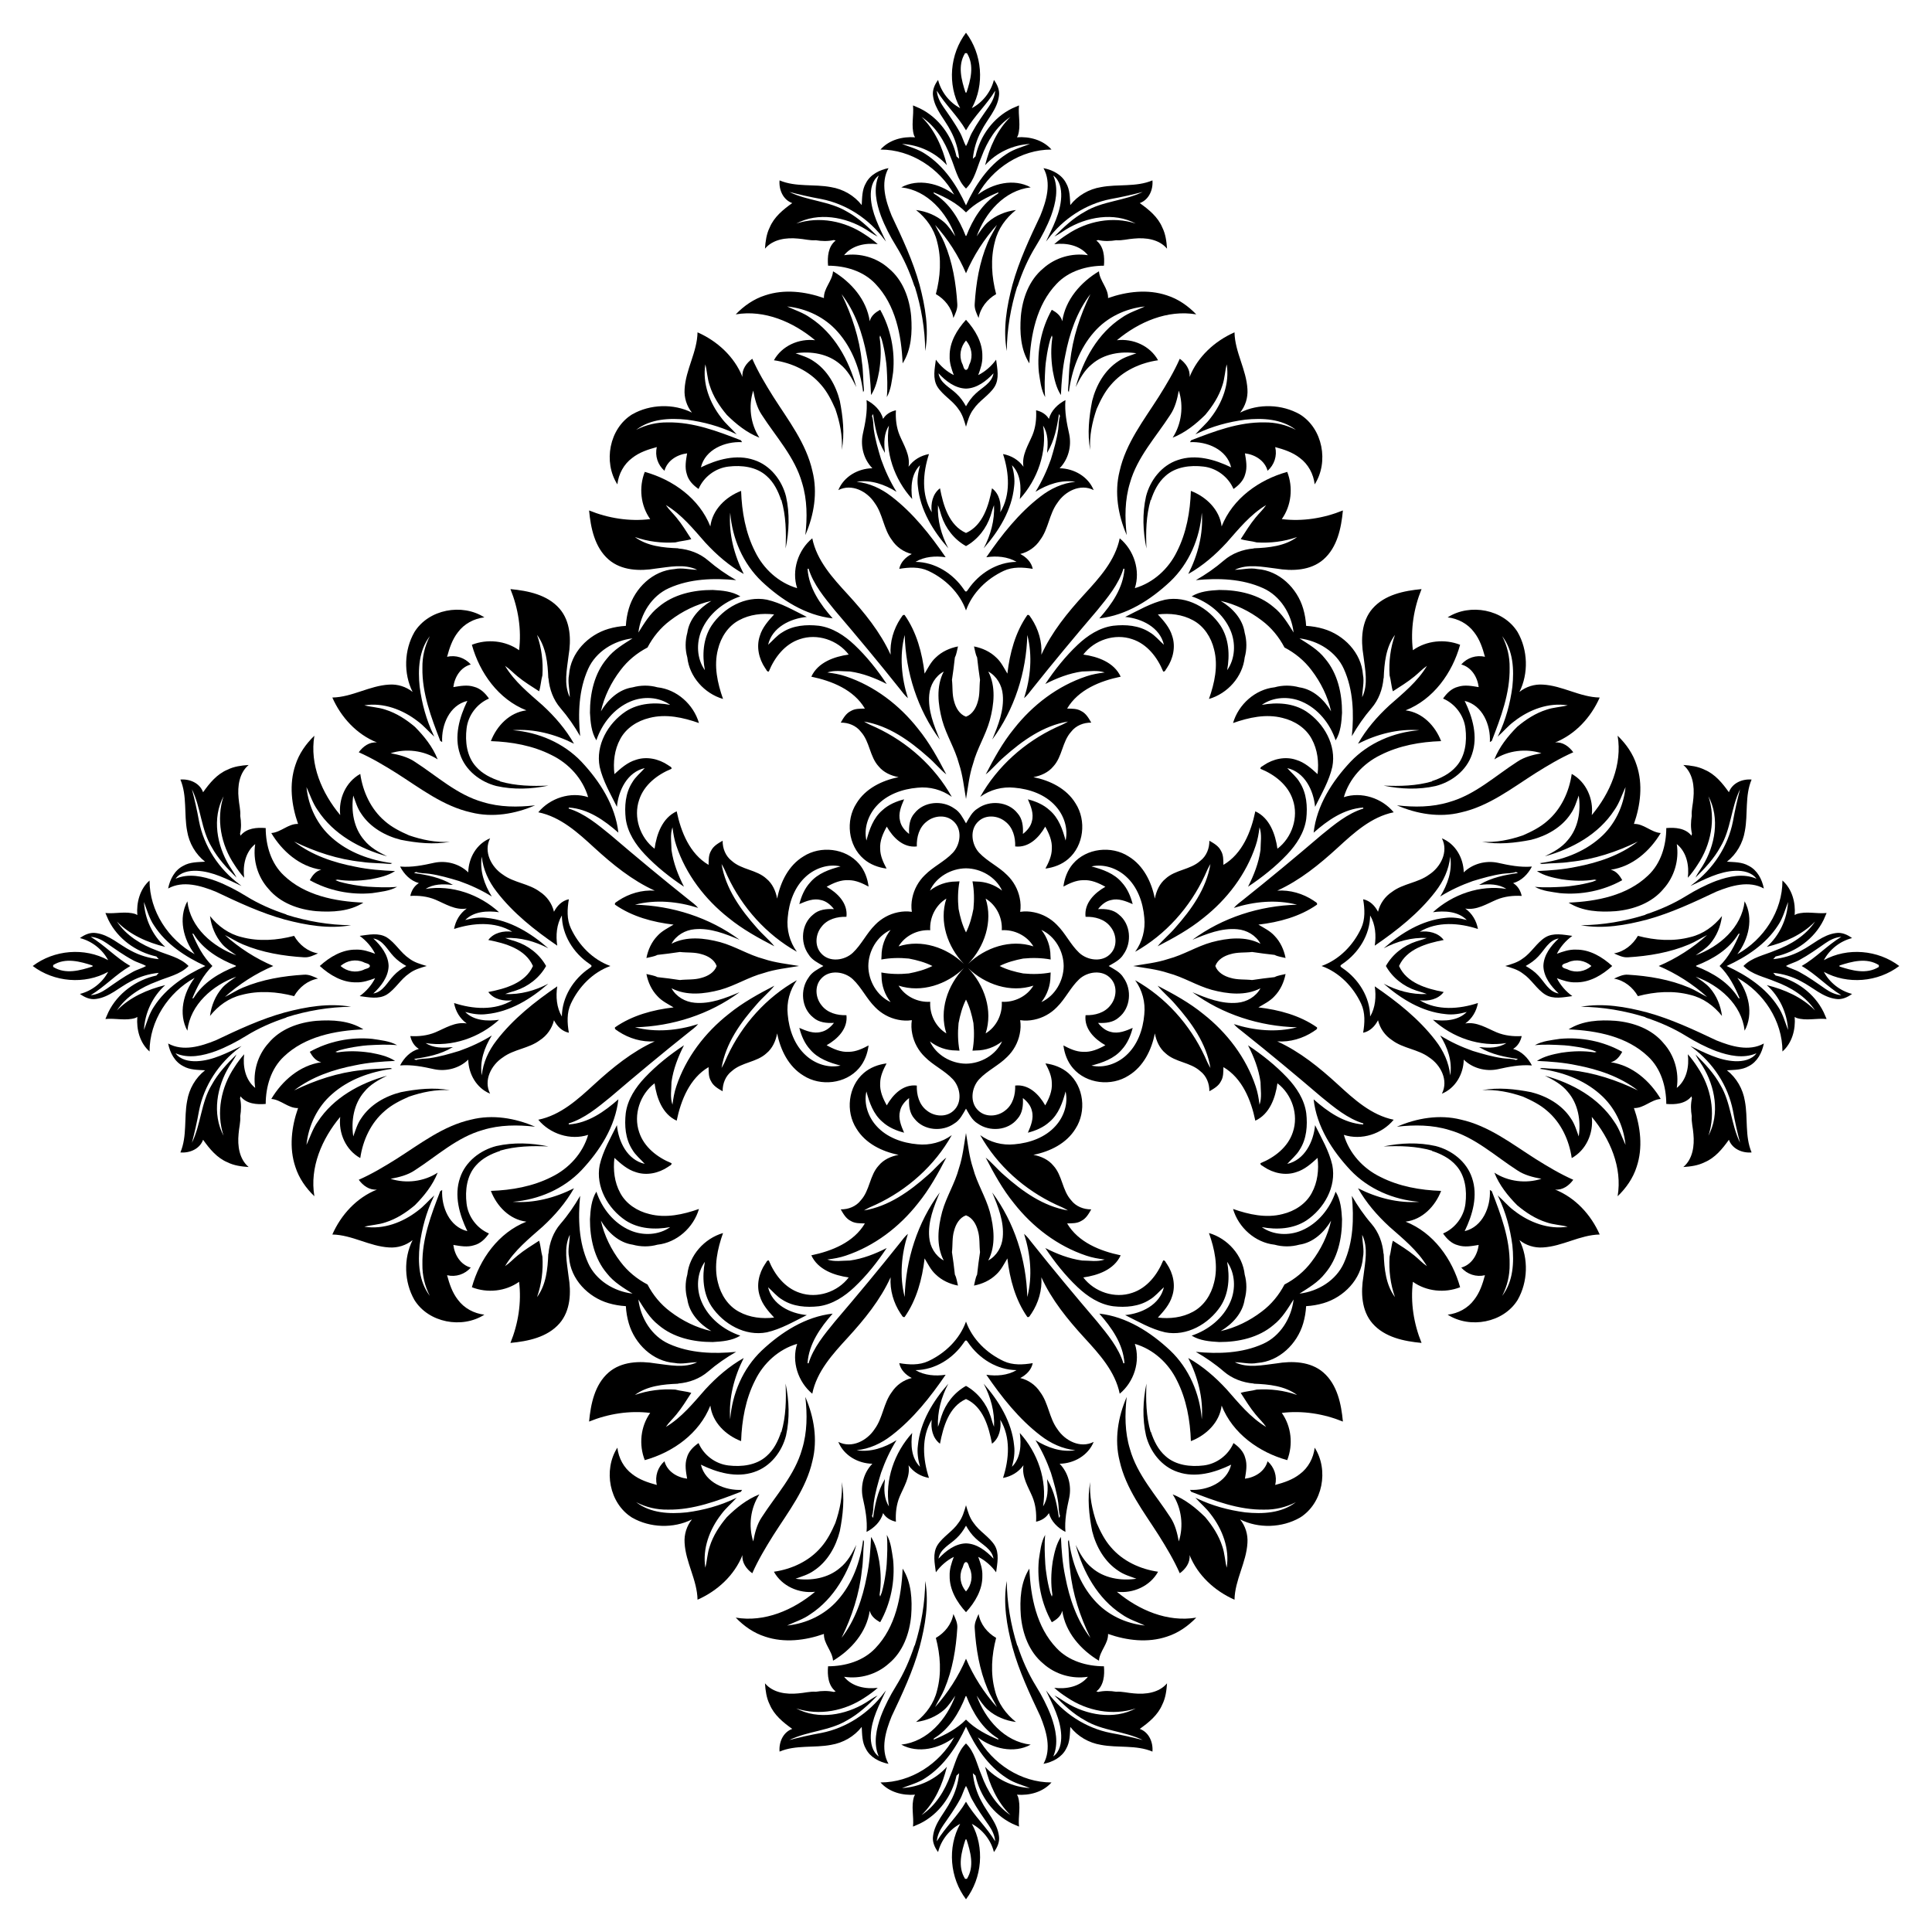 <?xml version="1.0" encoding="UTF-8"?>
<!DOCTYPE svg  PUBLIC '-//W3C//DTD SVG 1.1//EN'  'http://www.w3.org/Graphics/SVG/1.1/DTD/svg11.dtd'>
<svg enable-background="new 0 0 1656.091 1656.091" version="1.1" viewBox="0 0 1656.1 1656.1" xml:space="preserve" xmlns="http://www.w3.org/2000/svg">

	<path d="m828.05 234.25c6.464-15.166 15.492-29.22 26.506-41.48-2.482 5.218-5.768 10.02-7.968 15.372-7.017 16.62-10.005 34.652-11.09 52.566-0.282 4.237 1.68 8.117 3.36 11.878 1.516-8.786 7.418-16.1 15.03-20.485-3.865-14.643-4.995-30.356-1.026-45.103 2.587-10.837 9.351-20.114 18.003-26.982-8.816 1.115-17.423 4.623-24.127 10.495-3.865 3.434-6.571 7.879-9.529 12.042 7.359-20.248 23.756-39.41 46.307-41.952-14.554-7.923-32.705-3.374-45.312 6.244 12.502-22.567 36.972-38.711 63.136-38.651-7.329-8.31-18.88-11.343-29.628-10.495 0.208-0.372 0.625-1.1 0.833-1.472 2.75-8.37 0.059-17.274 0.937-25.881-1.962 0.862-3.925 1.709-5.887 2.557-16.174 7.909-27.591 23.711-31.382 41.164l-2.289 2.007c0.818-8.37 3.271-16.546 7.299-23.934 5.01-9.871 13.543-18.33 15.059-29.717 0.833-5.054-1.368-9.93-4.296-13.914-2.542 10.183-9.663 19.281-18.924 24.187 11.115-20.241 8.854-46.318-5.01-64.643-13.863 18.325-16.125 44.402-5.01 64.643-9.261-4.906-16.382-14.004-18.924-24.187-2.929 3.984-5.129 8.86-4.296 13.914 1.516 11.387 10.049 19.846 15.059 29.717 4.029 7.388 6.482 15.565 7.299 23.934l-2.289-2.007c-3.791-17.453-15.208-33.255-31.382-41.164-1.962-0.848-3.925-1.695-5.887-2.557 0.877 8.607-1.814 17.512 0.937 25.881 0.208 0.372 0.624 1.1 0.833 1.472-10.748-0.848-22.299 2.185-29.628 10.495 26.164-0.059 50.633 16.085 63.136 38.651-12.607-9.618-30.758-14.167-45.312-6.244 22.552 2.542 38.949 21.704 46.307 41.952-2.958-4.162-5.664-8.607-9.529-12.042-6.704-5.872-15.312-9.38-24.127-10.495 8.652 6.868 15.416 16.144 18.003 26.982 3.969 14.747 2.839 30.46-1.026 45.103 7.612 4.385 13.513 11.7 15.03 20.485 1.68-3.761 3.642-7.641 3.36-11.878-1.085-17.914-4.073-35.946-11.09-52.566-2.2-5.352-5.486-10.154-7.968-15.372 11.014 12.26 20.042 26.314 26.506 41.48zm593.8 593.8c15.166 6.464 29.22 15.492 41.48 26.506-5.218-2.482-10.02-5.768-15.372-7.968-16.62-7.017-34.652-10.005-52.566-11.09-4.237-0.282-8.117 1.68-11.878 3.36 8.786 1.516 16.1 7.418 20.485 15.03 14.643-3.865 30.356-4.995 45.103-1.026 10.837 2.587 20.114 9.351 26.982 18.003-1.115-8.816-4.623-17.423-10.496-24.127-3.434-3.865-7.879-6.571-12.042-9.529 20.248 7.359 39.41 23.756 41.952 46.307 7.923-14.554 3.374-32.705-6.244-45.312 22.567 12.502 38.711 36.972 38.651 63.136 8.31-7.329 11.343-18.88 10.496-29.628 0.372 0.208 1.1 0.625 1.472 0.833 8.37 2.75 17.274 0.059 25.882 0.937-0.862-1.962-1.71-3.925-2.557-5.887-7.908-16.174-23.711-27.591-41.164-31.382l-2.007-2.289c8.37 0.818 16.546 3.271 23.934 7.299 9.871 5.01 18.33 13.543 29.717 15.059 5.054 0.833 9.93-1.368 13.914-4.296-10.183-2.542-19.281-9.663-24.187-18.924 20.241 11.115 46.318 8.854 64.643-5.01-18.325-13.863-44.402-16.125-64.643-5.01 4.906-9.261 14.004-16.382 24.187-18.924-3.984-2.929-8.86-5.129-13.914-4.296-11.387 1.516-19.846 10.049-29.717 15.059-7.388 4.029-15.565 6.482-23.934 7.299l2.007-2.289c17.452-3.791 33.255-15.208 41.164-31.382 0.848-1.962 1.695-3.925 2.557-5.887-8.607 0.877-17.512-1.814-25.882 0.937-0.372 0.208-1.1 0.624-1.472 0.833 0.847-10.748-2.185-22.299-10.496-29.628 0.06 26.164-16.085 50.633-38.651 63.136 9.618-12.607 14.167-30.758 6.244-45.312-2.542 22.552-21.704 38.949-41.952 46.307 4.162-2.958 8.607-5.664 12.042-9.529 5.872-6.704 9.38-15.312 10.496-24.127-6.868 8.652-16.144 15.416-26.982 18.003-14.747 3.969-30.46 2.839-45.103-1.026-4.385 7.612-11.7 13.513-20.485 15.03 3.761 1.68 7.641 3.642 11.878 3.36 17.914-1.085 35.946-4.073 52.566-11.09 5.352-2.2 10.154-5.486 15.372-7.968-12.26 11.014-26.314 20.042-41.48 26.506zm-593.8 593.8c-6.464 15.166-15.492 29.22-26.506 41.48 2.482-5.218 5.768-10.02 7.968-15.372 7.017-16.62 10.005-34.652 11.09-52.566 0.282-4.237-1.68-8.117-3.36-11.878-1.516 8.786-7.418 16.1-15.03 20.485 3.865 14.643 4.995 30.356 1.026 45.103-2.587 10.837-9.351 20.114-18.003 26.982 8.816-1.115 17.423-4.623 24.127-10.496 3.865-3.434 6.571-7.879 9.529-12.042-7.359 20.248-23.756 39.41-46.307 41.952 14.554 7.923 32.705 3.374 45.312-6.244-12.502 22.567-36.972 38.711-63.136 38.651 7.329 8.31 18.88 11.343 29.628 10.496-0.208 0.372-0.625 1.1-0.833 1.472-2.75 8.37-0.059 17.274-0.937 25.882 1.962-0.862 3.925-1.71 5.887-2.557 16.174-7.908 27.591-23.711 31.382-41.164l2.289-2.007c-0.818 8.37-3.271 16.546-7.299 23.934-5.01 9.871-13.543 18.33-15.059 29.717-0.833 5.054 1.368 9.93 4.296 13.914 2.542-10.183 9.663-19.281 18.924-24.187-11.115 20.241-8.854 46.318 5.01 64.643 13.863-18.325 16.125-44.402 5.01-64.643 9.261 4.906 16.382 14.004 18.924 24.187 2.929-3.984 5.129-8.86 4.296-13.914-1.516-11.387-10.049-19.846-15.059-29.717-4.029-7.388-6.482-15.565-7.299-23.934l2.289 2.007c3.791 17.452 15.208 33.255 31.382 41.164 1.962 0.848 3.925 1.695 5.887 2.557-0.877-8.607 1.814-17.512-0.937-25.882-0.208-0.372-0.624-1.1-0.833-1.472 10.748 0.847 22.299-2.185 29.628-10.496-26.164 0.06-50.633-16.085-63.136-38.651 12.607 9.618 30.758 14.167 45.312 6.244-22.552-2.542-38.949-21.704-46.307-41.952 2.958 4.162 5.664 8.607 9.529 12.042 6.704 5.872 15.312 9.38 24.127 10.496-8.652-6.868-15.416-16.144-18.003-26.982-3.969-14.747-2.839-30.46 1.026-45.103-7.612-4.385-13.513-11.7-15.03-20.485-1.68 3.761-3.642 7.641-3.36 11.878 1.085 17.914 4.073 35.946 11.09 52.566 2.2 5.352 5.486 10.154 7.968 15.372-11.014-12.26-20.042-26.314-26.506-41.48zm-593.8-593.8c-15.166-6.464-29.22-15.492-41.48-26.506 5.218 2.482 10.02 5.768 15.372 7.968 16.62 7.017 34.652 10.005 52.566 11.09 4.237 0.282 8.117-1.68 11.878-3.36-8.786-1.516-16.1-7.418-20.485-15.03-14.643 3.865-30.356 4.995-45.103 1.026-10.837-2.587-20.114-9.351-26.982-18.003 1.115 8.816 4.623 17.423 10.495 24.127 3.434 3.865 7.879 6.571 12.042 9.529-20.248-7.359-39.41-23.756-41.952-46.307-7.923 14.554-3.374 32.705 6.244 45.312-22.567-12.502-38.711-36.972-38.651-63.136-8.31 7.329-11.343 18.88-10.495 29.628-0.372-0.208-1.1-0.625-1.472-0.833-8.37-2.75-17.274-0.059-25.881-0.937 0.862 1.962 1.709 3.925 2.557 5.887 7.909 16.174 23.711 27.591 41.164 31.382l2.007 2.289c-8.37-0.818-16.546-3.271-23.934-7.299-9.871-5.01-18.33-13.543-29.717-15.059-5.054-0.833-9.93 1.368-13.914 4.296 10.183 2.542 19.281 9.663 24.187 18.924-20.241-11.115-46.318-8.854-64.643 5.01 18.325 13.863 44.402 16.125 64.643 5.01-4.906 9.261-14.004 16.382-24.187 18.924 3.984 2.929 8.86 5.129 13.914 4.296 11.387-1.516 19.846-10.049 29.717-15.059 7.388-4.029 15.565-6.482 23.934-7.299l-2.007 2.289c-17.453 3.791-33.255 15.208-41.164 31.382-0.848 1.962-1.695 3.925-2.557 5.887 8.607-0.877 17.512 1.814 25.881-0.937 0.372-0.208 1.1-0.624 1.472-0.833-0.848 10.748 2.185 22.299 10.495 29.628-0.059-26.164 16.085-50.633 38.651-63.136-9.618 12.607-14.167 30.758-6.244 45.312 2.542-22.552 21.704-38.949 41.952-46.307-4.162 2.958-8.607 5.664-12.042 9.529-5.872 6.704-9.38 15.312-10.495 24.127 6.868-8.652 16.144-15.416 26.982-18.003 14.747-3.969 30.46-2.839 45.103 1.026 4.385-7.612 11.7-13.513 20.485-15.03-3.761-1.68-7.641-3.642-11.878-3.36-17.914 1.085-35.946 4.073-52.566 11.09-5.352 2.2-10.154 5.486-15.372 7.968 12.26-11.014 26.314-20.042 41.48-26.506zm593.8-645.98c7.76-7.909 17.735-13.082 27.874-17.26-0.119 0.282-0.327 0.862-0.431 1.159-13.32 8.087-21.63 22.031-27.16 36.214-0.072 0.006-0.175 0.016-0.282 0.026-0.107-0.01-0.211-0.019-0.282-0.026-5.53-14.182-13.84-28.126-27.16-36.214-0.104-0.297-0.312-0.877-0.431-1.159 10.139 4.177 20.114 9.351 27.874 17.26zm645.98 645.98c7.909 7.76 13.082 17.735 17.26 27.874-0.283-0.119-0.862-0.327-1.159-0.431-8.087-13.32-22.032-21.63-36.214-27.16-0.006-0.072-0.016-0.175-0.025-0.282 0.01-0.107 0.019-0.211 0.025-0.282 14.182-5.53 28.126-13.84 36.214-27.16 0.297-0.104 0.877-0.312 1.159-0.431-4.177 10.139-9.351 20.114-17.26 27.874zm-645.98 645.98c-7.76 7.909-17.735 13.082-27.874 17.26 0.119-0.283 0.327-0.862 0.431-1.159 13.32-8.087 21.63-22.032 27.16-36.214 0.072-0.006 0.175-0.016 0.282-0.025 0.107 0.01 0.21 0.019 0.282 0.025 5.53 14.182 13.84 28.126 27.16 36.214 0.104 0.297 0.312 0.877 0.431 1.159-10.139-4.177-20.114-9.351-27.874-17.26zm-645.98-645.98c-7.909-7.76-13.082-17.735-17.26-27.874 0.282 0.119 0.862 0.327 1.159 0.431 8.087 13.32 22.031 21.63 36.214 27.16 0.006 0.072 0.016 0.175 0.026 0.282-0.01 0.107-0.019 0.21-0.026 0.282-14.182 5.53-28.126 13.84-36.214 27.16-0.297 0.104-0.877 0.312-1.159 0.431 4.177-10.139 9.351-20.114 17.26-27.874zm645.98-782.47c0.292-0.012 0.578-0.026 0.773-0.04 6.645 10.54 3.122 23.161-0.446 34.088-0.11-0.225-0.22-0.451-0.327-0.679-0.108 0.228-0.217 0.454-0.327 0.679-3.568-10.926-7.091-23.548-0.446-34.088 0.195 0.014 0.481 0.028 0.773 0.04zm782.47 782.47c0.013 0.292 0.026 0.578 0.04 0.773-10.54 6.645-23.161 3.122-34.088-0.446 0.225-0.11 0.451-0.22 0.679-0.327-0.228-0.108-0.454-0.217-0.679-0.327 10.926-3.568 23.548-7.091 34.088-0.446-0.014 0.195-0.028 0.481-0.04 0.773zm-782.47 782.47c-0.292 0.013-0.578 0.026-0.773 0.04-6.645-10.54-3.122-23.161 0.446-34.088 0.11 0.225 0.22 0.451 0.327 0.679 0.108-0.228 0.217-0.454 0.327-0.679 3.568 10.926 7.091 23.548 0.446 34.088-0.195-0.014-0.481-0.028-0.773-0.04zm-782.47-782.47c-0.012-0.292-0.026-0.578-0.04-0.773 10.54-6.645 23.161-3.122 34.088 0.446-0.225 0.11-0.451 0.22-0.679 0.327 0.228 0.108 0.454 0.217 0.679 0.327-10.926 3.568-23.548 7.091-34.088 0.446 0.014-0.195 0.028-0.481 0.04-0.773zm782.47-716.34c7.033-12.276 17.731-21.87 25.019-33.972-0.372 5.04-2.661 9.663-5.5 13.751-4.995 7.21-10.154 14.36-14.316 22.091-2.139 3.697-3.063 7.934-5.203 11.618-2.14-3.684-3.064-7.921-5.203-11.618-4.162-7.73-9.321-14.881-14.316-22.091-2.839-4.088-5.128-8.711-5.5-13.751 7.288 12.103 17.986 21.696 25.019 33.972zm716.34 716.34c12.276 7.033 21.87 17.731 33.972 25.019-5.04-0.372-9.663-2.661-13.751-5.5-7.21-4.995-14.36-10.154-22.091-14.316-3.697-2.139-7.934-3.063-11.618-5.203 3.684-2.14 7.921-3.064 11.618-5.203 7.73-4.162 14.881-9.321 22.091-14.316 4.088-2.839 8.711-5.128 13.751-5.5-12.103 7.288-21.696 17.986-33.972 25.019zm-716.34 716.34c-7.033 12.276-17.731 21.87-25.019 33.972 0.372-5.04 2.661-9.663 5.5-13.751 4.995-7.21 10.154-14.36 14.316-22.091 2.139-3.697 3.063-7.934 5.203-11.618 2.14 3.684 3.064 7.921 5.203 11.618 4.162 7.73 9.321 14.881 14.316 22.091 2.839 4.088 5.128 8.711 5.5 13.751-7.288-12.103-17.986-21.696-25.019-33.972zm-716.34-716.34c-12.276-7.033-21.87-17.731-33.972-25.019 5.04 0.372 9.663 2.661 13.751 5.5 7.21 4.995 14.36 10.154 22.091 14.316 3.697 2.139 7.934 3.063 11.618 5.203-3.684 2.14-7.921 3.064-11.618 5.203-7.73 4.162-14.881 9.321-22.091 14.316-4.088 2.839-8.711 5.128-13.751 5.5 12.103-7.288 21.696-17.986 33.972-25.019zm716.34-666.42c7.418-7.21 9.336-17.943 13.275-27.13 4.891-13.335 12.8-26.328 24.856-34.296-11.417 11.105-17.973 26.179-21.749 41.417 9.767-10.882 23.89-17.497 38.473-18.226-6.794 2.587-13.959 4.475-20.054 8.607-16.09 10.355-26.953 26.931-34.801 44.031-7.848-17.1-18.711-33.676-34.801-44.031-6.095-4.133-13.26-6.021-20.054-8.607 14.583 0.728 28.706 7.344 38.473 18.226-3.776-15.238-10.332-30.312-21.749-41.417 12.056 7.968 19.965 20.961 24.856 34.296 3.94 9.187 5.857 19.92 13.276 27.13zm666.42 666.42c7.21 7.418 17.943 9.336 27.13 13.275 13.335 4.891 26.328 12.8 34.296 24.856-11.105-11.417-26.179-17.973-41.417-21.749 10.882 9.767 17.497 23.89 18.226 38.473-2.587-6.794-4.475-13.959-8.607-20.054-10.355-16.09-26.931-26.953-44.031-34.801 17.1-7.848 33.676-18.711 44.031-34.801 4.133-6.095 6.021-13.26 8.607-20.054-0.728 14.583-7.344 28.706-18.226 38.473 15.238-3.776 30.312-10.332 41.417-21.749-7.968 12.056-20.961 19.965-34.296 24.856-9.187 3.94-19.92 5.857-27.13 13.276zm-666.42 666.42c-7.418 7.21-9.336 17.943-13.275 27.13-4.891 13.335-12.8 26.328-24.856 34.296 11.417-11.105 17.973-26.179 21.749-41.417-9.767 10.882-23.89 17.497-38.473 18.226 6.794-2.587 13.959-4.475 20.054-8.607 16.09-10.355 26.953-26.931 34.801-44.031 7.848 17.1 18.711 33.676 34.801 44.031 6.095 4.133 13.26 6.021 20.054 8.607-14.583-0.728-28.706-7.344-38.473-18.226 3.776 15.238 10.332 30.312 21.749 41.417-12.056-7.968-19.965-20.961-24.856-34.296-3.939-9.187-5.857-19.92-13.276-27.13zm-666.42-666.42c-7.21-7.418-17.943-9.336-27.13-13.275-13.335-4.891-26.328-12.8-34.296-24.856 11.105 11.417 26.179 17.973 41.417 21.749-10.882-9.767-17.497-23.89-18.226-38.473 2.587 6.794 4.475 13.959 8.607 20.054 10.355 16.09 26.931 26.953 44.031 34.801-17.1 7.848-33.676 18.711-44.031 34.801-4.133 6.095-6.021 13.26-8.607 20.054 0.728-14.583 7.344-28.706 18.226-38.473-15.238 3.776-30.312 10.332-41.417 21.749 7.968-12.056 20.961-19.965 34.296-24.856 9.187-3.939 19.92-5.857 27.13-13.276z"/>
	<path d="m891.78 184.89c-9.127 19.281-18.285 38.711-23.949 59.345-4.861 18.36-8.191 37.76-4.831 56.669 0.163-18.805 3.375-37.492 8.994-55.42l0.208 0.074c3.969-12.131 9.113-23.904 15.847-34.771 5.054-8.206 9.529-16.784 12.948-25.792 3.954-10.927 6.675-23.414 1.858-34.533 5.649 4.103 7.046 11.64 6.808 18.196-0.565 13.81-7.329 26.149-13.023 38.384 0.357-0.446 1.071-1.323 1.427-1.769 13.053-17.601 32.542-30.49 54.127-34.682 9.202-1.65 18.3-3.702 27.338-6.065-15.802 7.76-34.325 7.73-49.518 16.902-9.975 5.426-18.255 13.29-26.194 21.288 3.553-1.62 6.645-4.029 9.975-6.05 17.542-10.793 40.941-15.044 59.761-5.025-19.697-6.541-41.743-2.141-58.735 9.306-3.91 2.497-7.656 5.248-11.12 8.34 10.347-1.278 22.016 0.937 28.855 9.47-13.692-2.126-28.067 2.066-38.354 11.358-12.13 10.02-17.765 25.733-19.147 41-1.011 13.662-0.282 28.513 7.314 40.361 1.04-24.098 6.051-50.113 23.31-68.145 10.362-11.075 25.807-15.52 40.614-15.579 0.654-7.611-0.03-16.472-6.511-21.57 0.416-0.104 1.249-0.312 1.665-0.416 5.024 1.159 10.257 0.996 15.327 0.164 5.129 0.401 10.198-1.115 15.312-1.427 10.02-0.981 21.422 0.505 28.29 8.652-0.431-6.214-1.234-12.502-4.044-18.151-3.791-9.068-11.536-15.371-19.326-20.916 7.924-2.884 11.536-11.491 10.867-19.459-14.019 5.917-29.568 2.973-44.182 5.783-10.273 1.68-19.816 7.151-26.238 15.372-0.386-6.333-0.238-13.037-3.538-18.701-3.702-7.388-11.625-11.432-19.43-12.963 7.091 12.814 2.409 28.126-2.706 40.777z"/>
	<path d="m184.89 764.32c19.281 9.127 38.711 18.285 59.345 23.949 18.36 4.861 37.76 8.191 56.669 4.831-18.805-0.163-37.492-3.375-55.42-8.994l0.074-0.208c-12.131-3.969-23.904-9.113-34.771-15.847-8.206-5.054-16.784-9.529-25.792-12.948-10.927-3.954-23.414-6.675-34.533-1.858 4.103-5.649 11.64-7.046 18.196-6.808 13.81 0.565 26.149 7.329 38.384 13.023-0.446-0.357-1.323-1.071-1.769-1.427-17.601-13.053-30.49-32.542-34.682-54.127-1.65-9.202-3.702-18.3-6.065-27.338 7.76 15.802 7.73 34.325 16.902 49.518 5.426 9.975 13.29 18.255 21.288 26.194-1.62-3.553-4.029-6.645-6.05-9.975-10.793-17.542-15.044-40.941-5.025-59.761-6.541 19.697-2.141 41.743 9.306 58.735 2.497 3.91 5.248 7.656 8.34 11.12-1.278-10.347 0.937-22.016 9.47-28.855-2.126 13.692 2.066 28.067 11.358 38.354 10.02 12.13 25.733 17.765 41 19.148 13.662 1.011 28.513 0.282 40.361-7.314-24.098-1.04-50.113-6.051-68.145-23.31-11.075-10.362-15.52-25.807-15.579-40.614-7.611-0.654-16.472 0.03-21.57 6.511-0.104-0.416-0.312-1.249-0.416-1.665 1.159-5.024 0.996-10.257 0.164-15.327 0.401-5.129-1.115-10.198-1.427-15.312-0.981-10.02 0.505-21.422 8.652-28.29-6.214 0.431-12.502 1.234-18.151 4.043-9.068 3.791-15.371 11.536-20.916 19.326-2.884-7.924-11.491-11.536-19.459-10.867 5.917 14.019 2.973 29.568 5.783 44.182 1.68 10.273 7.151 19.816 15.372 26.238-6.333 0.386-13.037 0.238-18.701 3.538-7.388 3.702-11.432 11.625-12.963 19.43 12.814-7.091 28.126-2.409 40.777 2.706z"/>
	<path d="m764.32 1471.2c9.127-19.281 18.285-38.711 23.949-59.345 4.861-18.36 8.191-37.76 4.831-56.669-0.163 18.805-3.375 37.492-8.994 55.42l-0.208-0.074c-3.969 12.131-9.113 23.904-15.847 34.771-5.054 8.206-9.529 16.784-12.948 25.792-3.954 10.927-6.675 23.414-1.858 34.533-5.649-4.103-7.046-11.64-6.808-18.196 0.565-13.81 7.329-26.149 13.023-38.384-0.357 0.446-1.071 1.323-1.427 1.769-13.053 17.601-32.542 30.49-54.127 34.682-9.202 1.65-18.3 3.702-27.338 6.065 15.802-7.76 34.325-7.73 49.518-16.902 9.975-5.426 18.255-13.29 26.194-21.288-3.553 1.62-6.645 4.028-9.975 6.05-17.542 10.793-40.941 15.044-59.761 5.025 19.697 6.541 41.743 2.141 58.735-9.306 3.91-2.497 7.656-5.248 11.12-8.34-10.347 1.278-22.016-0.937-28.855-9.47 13.692 2.126 28.067-2.066 38.354-11.358 12.13-10.02 17.765-25.733 19.148-41 1.011-13.662 0.282-28.513-7.314-40.361-1.04 24.098-6.051 50.113-23.31 68.145-10.362 11.075-25.807 15.52-40.614 15.58-0.654 7.611 0.03 16.471 6.511 21.57-0.416 0.104-1.249 0.312-1.665 0.416-5.024-1.159-10.257-0.996-15.327-0.164-5.129-0.401-10.198 1.115-15.312 1.427-10.02 0.981-21.422-0.505-28.29-8.652 0.431 6.214 1.234 12.502 4.043 18.151 3.791 9.068 11.536 15.371 19.326 20.916-7.924 2.884-11.536 11.491-10.867 19.459 14.019-5.917 29.568-2.973 44.182-5.783 10.273-1.68 19.816-7.151 26.238-15.372 0.386 6.333 0.238 13.037 3.538 18.701 3.702 7.388 11.625 11.432 19.43 12.963-7.091-12.815-2.409-28.126 2.706-40.777z"/>
	<path d="m1471.2 891.78c-19.281-9.127-38.711-18.285-59.345-23.949-18.36-4.861-37.76-8.191-56.669-4.831 18.805 0.163 37.492 3.375 55.42 8.994l-0.074 0.208c12.131 3.969 23.904 9.113 34.771 15.847 8.206 5.054 16.784 9.529 25.792 12.948 10.927 3.954 23.414 6.675 34.533 1.858-4.103 5.649-11.64 7.046-18.196 6.808-13.81-0.565-26.149-7.329-38.384-13.023 0.446 0.357 1.323 1.071 1.769 1.427 17.601 13.053 30.49 32.542 34.682 54.127 1.65 9.202 3.702 18.3 6.065 27.338-7.76-15.802-7.73-34.325-16.902-49.518-5.426-9.975-13.29-18.255-21.288-26.194 1.62 3.553 4.028 6.645 6.05 9.975 10.793 17.542 15.044 40.941 5.025 59.761 6.541-19.697 2.141-41.743-9.306-58.735-2.497-3.91-5.248-7.656-8.34-11.12 1.278 10.347-0.937 22.016-9.47 28.855 2.126-13.692-2.066-28.067-11.358-38.354-10.02-12.13-25.733-17.765-41-19.147-13.662-1.011-28.513-0.282-40.361 7.314 24.098 1.04 50.113 6.051 68.145 23.31 11.075 10.362 15.52 25.807 15.58 40.614 7.611 0.654 16.471-0.03 21.57-6.511 0.104 0.416 0.312 1.249 0.416 1.665-1.159 5.024-0.996 10.257-0.164 15.327-0.401 5.129 1.115 10.198 1.427 15.312 0.981 10.02-0.505 21.422-8.652 28.29 6.214-0.431 12.502-1.234 18.151-4.044 9.068-3.791 15.371-11.536 20.916-19.326 2.884 7.924 11.491 11.536 19.459 10.867-5.917-14.019-2.973-29.568-5.783-44.182-1.68-10.273-7.151-19.816-15.372-26.238 6.333-0.386 13.037-0.238 18.701-3.538 7.388-3.702 11.432-11.625 12.963-19.43-12.815 7.091-28.126 2.409-40.777-2.706z"/>
	<path d="m1471.2 764.32c-19.281 9.127-38.711 18.285-59.345 23.949-18.36 4.861-37.76 8.191-56.669 4.831 18.805-0.163 37.492-3.375 55.42-8.994l-0.074-0.208c12.131-3.969 23.904-9.113 34.771-15.847 8.206-5.054 16.784-9.529 25.792-12.948 10.927-3.954 23.414-6.675 34.533-1.858-4.103-5.649-11.64-7.046-18.196-6.808-13.81 0.565-26.149 7.329-38.384 13.023 0.446-0.357 1.323-1.071 1.769-1.427 17.601-13.053 30.49-32.542 34.682-54.127 1.65-9.202 3.702-18.3 6.065-27.338-7.76 15.802-7.73 34.325-16.902 49.518-5.426 9.975-13.29 18.255-21.288 26.194 1.62-3.553 4.028-6.645 6.05-9.975 10.793-17.542 15.044-40.941 5.025-59.761 6.541 19.697 2.141 41.743-9.306 58.735-2.497 3.91-5.248 7.656-8.34 11.12 1.278-10.347-0.937-22.016-9.47-28.855 2.126 13.692-2.066 28.067-11.358 38.354-10.02 12.13-25.733 17.765-41 19.148-13.662 1.011-28.513 0.282-40.361-7.314 24.098-1.04 50.113-6.051 68.145-23.31 11.075-10.362 15.52-25.807 15.58-40.614 7.611-0.654 16.471 0.03 21.57 6.511 0.104-0.416 0.312-1.249 0.416-1.665-1.159-5.024-0.996-10.257-0.164-15.327-0.401-5.129 1.115-10.198 1.427-15.312 0.981-10.02-0.505-21.422-8.652-28.29 6.214 0.431 12.502 1.234 18.151 4.043 9.068 3.791 15.371 11.536 20.916 19.326 2.884-7.924 11.491-11.536 19.459-10.867-5.917 14.019-2.973 29.568-5.783 44.182-1.68 10.273-7.151 19.816-15.372 26.238 6.333 0.386 13.037 0.238 18.701 3.538 7.388 3.702 11.432 11.625 12.963 19.43-12.815-7.091-28.126-2.409-40.777 2.706z"/>
	<path d="m764.32 184.89c9.127 19.281 18.285 38.711 23.949 59.345 4.861 18.36 8.191 37.76 4.831 56.669-0.163-18.805-3.375-37.492-8.994-55.42l-0.208 0.074c-3.969-12.131-9.113-23.904-15.847-34.771-5.054-8.206-9.529-16.784-12.948-25.792-3.954-10.927-6.675-23.414-1.858-34.533-5.649 4.103-7.046 11.64-6.808 18.196 0.565 13.81 7.329 26.149 13.023 38.384-0.357-0.446-1.071-1.323-1.427-1.769-13.053-17.601-32.542-30.49-54.127-34.682-9.202-1.65-18.3-3.702-27.338-6.065 15.802 7.76 34.325 7.73 49.518 16.902 9.975 5.426 18.255 13.29 26.194 21.288-3.553-1.62-6.645-4.029-9.975-6.05-17.542-10.793-40.941-15.044-59.761-5.025 19.697-6.541 41.743-2.141 58.735 9.306 3.91 2.497 7.656 5.248 11.12 8.34-10.347-1.278-22.016 0.937-28.855 9.47 13.692-2.126 28.067 2.066 38.354 11.358 12.13 10.02 17.765 25.733 19.148 41 1.011 13.662 0.282 28.513-7.314 40.361-1.04-24.098-6.051-50.113-23.31-68.145-10.362-11.075-25.807-15.52-40.614-15.579-0.654-7.611 0.03-16.472 6.511-21.57-0.416-0.104-1.249-0.312-1.665-0.416-5.024 1.159-10.257 0.996-15.327 0.164-5.129 0.401-10.198-1.115-15.312-1.427-10.02-0.981-21.422 0.505-28.29 8.652 0.431-6.214 1.234-12.502 4.043-18.151 3.791-9.068 11.536-15.371 19.326-20.916-7.924-2.884-11.536-11.491-10.867-19.459 14.019 5.917 29.568 2.973 44.182 5.783 10.273 1.68 19.816 7.151 26.238 15.372 0.386-6.333 0.238-13.037 3.538-18.701 3.702-7.388 11.625-11.432 19.43-12.963-7.091 12.814-2.409 28.126 2.706 40.777z"/>
	<path d="m184.89 891.78c19.281-9.127 38.711-18.285 59.345-23.949 18.36-4.861 37.76-8.191 56.669-4.831-18.805 0.163-37.492 3.375-55.42 8.994l0.074 0.208c-12.131 3.969-23.904 9.113-34.771 15.847-8.206 5.054-16.784 9.529-25.792 12.948-10.927 3.954-23.414 6.675-34.533 1.858 4.103 5.649 11.64 7.046 18.196 6.808 13.81-0.565 26.149-7.329 38.384-13.023-0.446 0.357-1.323 1.071-1.769 1.427-17.601 13.053-30.49 32.542-34.682 54.127-1.65 9.202-3.702 18.3-6.065 27.338 7.76-15.802 7.73-34.325 16.902-49.518 5.426-9.975 13.29-18.255 21.288-26.194-1.62 3.553-4.029 6.645-6.05 9.975-10.793 17.542-15.044 40.941-5.025 59.761-6.541-19.697-2.141-41.743 9.306-58.735 2.497-3.91 5.248-7.656 8.34-11.12-1.278 10.347 0.937 22.016 9.47 28.855-2.126-13.692 2.066-28.067 11.358-38.354 10.02-12.13 25.733-17.765 41-19.147 13.662-1.011 28.513-0.282 40.361 7.314-24.098 1.04-50.113 6.051-68.145 23.31-11.075 10.362-15.52 25.807-15.579 40.614-7.611 0.654-16.472-0.03-21.57-6.511-0.104 0.416-0.312 1.249-0.416 1.665 1.159 5.024 0.996 10.257 0.164 15.327 0.401 5.129-1.115 10.198-1.427 15.312-0.981 10.02 0.505 21.422 8.652 28.29-6.214-0.431-12.502-1.234-18.151-4.044-9.068-3.791-15.371-11.536-20.916-19.326-2.884 7.924-11.491 11.536-19.459 10.867 5.917-14.019 2.973-29.568 5.783-44.182 1.68-10.273 7.151-19.816 15.372-26.238-6.333-0.386-13.037-0.238-18.701-3.538-7.388-3.702-11.432-11.625-12.963-19.43 12.814 7.091 28.126 2.409 40.777-2.706z"/>
	<path d="m891.78 1471.2c-9.127-19.281-18.285-38.711-23.949-59.345-4.861-18.36-8.191-37.76-4.831-56.669 0.163 18.805 3.375 37.492 8.994 55.42l0.208-0.074c3.969 12.131 9.113 23.904 15.847 34.771 5.054 8.206 9.529 16.784 12.948 25.792 3.954 10.927 6.675 23.414 1.858 34.533 5.649-4.103 7.046-11.64 6.808-18.196-0.565-13.81-7.329-26.149-13.023-38.384 0.357 0.446 1.071 1.323 1.427 1.769 13.053 17.601 32.542 30.49 54.127 34.682 9.202 1.65 18.3 3.702 27.338 6.065-15.802-7.76-34.325-7.73-49.518-16.902-9.975-5.426-18.255-13.29-26.194-21.288 3.553 1.62 6.645 4.028 9.975 6.05 17.542 10.793 40.941 15.044 59.761 5.025-19.697 6.541-41.743 2.141-58.735-9.306-3.91-2.497-7.656-5.248-11.12-8.34 10.347 1.278 22.016-0.937 28.855-9.47-13.692 2.126-28.067-2.066-38.354-11.358-12.13-10.02-17.765-25.733-19.147-41-1.011-13.662-0.282-28.513 7.314-40.361 1.04 24.098 6.051 50.113 23.31 68.145 10.362 11.075 25.807 15.52 40.614 15.58 0.654 7.611-0.03 16.471-6.511 21.57 0.416 0.104 1.249 0.312 1.665 0.416 5.024-1.159 10.257-0.996 15.327-0.164 5.129-0.401 10.198 1.115 15.312 1.427 10.02 0.981 21.422-0.505 28.29-8.652-0.431 6.214-1.234 12.502-4.044 18.151-3.791 9.068-11.536 15.371-19.326 20.916 7.924 2.884 11.536 11.491 10.867 19.459-14.019-5.917-29.568-2.973-44.182-5.783-10.273-1.68-19.816-7.151-26.238-15.372-0.386 6.333-0.238 13.037-3.538 18.701-3.702 7.388-11.625 11.432-19.43 12.963 7.091-12.815 2.409-28.126-2.706-40.777z"/>
	<path d="m949.83 255.5c0.238-8.518-7.18-14.569-7.819-22.953-15.58 9.291-28.78 24.365-31.456 42.814-1.1-4.713-4.95-7.626-8.949-9.826-9.039 16.1-12.859 35.128-11.105 53.502 1.145 7.225 1.754 14.881 5.411 21.377-0.788-8.414-0.357-16.858 0.119-25.257 0.164-2.646 0.506-5.277 0.907-7.894 0.743-5.515 1.829-10.971 3.345-16.323 0.431-1.145 0.877-2.289 1.338-3.419 0.119 0.416 0.357 1.249 0.476 1.665-1.412 9.083-1.189 18.345 0.148 27.428l0.179 1.278c1.353 7.151 2.958 14.569 6.987 20.753 0.52-11.402 1.338-22.804 3.716-33.998 3.568-18.642 9.826-37.298 21.556-52.477-8.845 18.181-15.297 37.655-17.363 57.843-1.294 8.146-0.996 16.427-1.843 24.603 0.178 0.401 0.535 1.204 0.713 1.62 2.438-18.701 9.068-37.373 21.719-51.644 10.942-12.606 26.982-20.232 43.498-21.883-6.645 3.107-13.766 5.292-19.787 9.603-20.634 13.439-33.195 36.228-39.543 59.508 3.523-7.18 7.463-14.45 13.796-19.549 10.362-9.053 24.974-11.417 38.265-9.44-5.307 1.933-10.837 3.494-15.505 6.794-11.759 7.686-19.058 20.619-22.433 34.013-2.691 13.766-4.282 28.156-1.694 42.056-0.788-11.952 1.68-23.875 5.545-35.128 3.241-7.329 6.838-14.613 12.175-20.664 10.138-11.952 25.138-18.88 40.465-21.08-6.868-12.428-21.422-18.79-35.292-17.185 18.701-15.624 43.289-26.328 68.026-22.15-6.987-7.269-15.49-13.231-25.168-16.293-16.397-5.53-34.37-3.33-50.426 2.304z"/>
	<path d="m255.5 706.26c-8.518-0.238-14.569 7.18-22.953 7.819 9.291 15.58 24.365 28.78 42.814 31.456-4.713 1.1-7.626 4.95-9.826 8.949 16.1 9.039 35.128 12.859 53.502 11.105 7.225-1.145 14.881-1.754 21.377-5.411-8.414 0.788-16.858 0.357-25.257-0.119-2.646-0.164-5.277-0.506-7.894-0.907-5.515-0.743-10.971-1.829-16.323-3.345-1.145-0.431-2.289-0.877-3.419-1.338 0.416-0.119 1.249-0.357 1.665-0.476 9.083 1.412 18.345 1.189 27.428-0.148l1.278-0.179c7.151-1.353 14.569-2.958 20.753-6.987-11.402-0.52-22.804-1.338-33.998-3.716-18.642-3.568-37.298-9.826-52.477-21.556 18.181 8.845 37.655 15.297 57.843 17.363 8.146 1.294 16.427 0.996 24.603 1.843 0.401-0.178 1.204-0.535 1.62-0.713-18.701-2.438-37.373-9.068-51.644-21.719-12.606-10.941-20.232-26.982-21.883-43.498 3.107 6.645 5.292 13.766 9.603 19.787 13.439 20.634 36.228 33.195 59.508 39.543-7.18-3.523-14.45-7.463-19.549-13.796-9.053-10.362-11.417-24.974-9.44-38.265 1.933 5.307 3.494 10.837 6.794 15.505 7.686 11.759 20.619 19.058 34.013 22.433 13.766 2.691 28.156 4.282 42.056 1.694-11.952 0.788-23.875-1.68-35.128-5.545-7.329-3.241-14.613-6.838-20.664-12.175-11.952-10.138-18.88-25.138-21.08-40.465-12.428 6.868-18.79 21.422-17.185 35.292-15.624-18.701-26.328-43.289-22.15-68.026-7.269 6.987-13.231 15.49-16.293 25.168-5.53 16.397-3.33 34.37 2.304 50.426z"/>
	<path d="m706.26 1400.6c-0.238 8.518 7.18 14.569 7.819 22.953 15.58-9.291 28.78-24.365 31.456-42.814 1.1 4.713 4.95 7.626 8.949 9.826 9.039-16.1 12.859-35.128 11.105-53.502-1.145-7.225-1.754-14.881-5.411-21.377 0.788 8.414 0.357 16.858-0.119 25.257-0.164 2.646-0.506 5.277-0.907 7.894-0.743 5.515-1.829 10.971-3.345 16.323-0.431 1.145-0.877 2.289-1.338 3.419-0.119-0.416-0.357-1.249-0.476-1.665 1.412-9.083 1.189-18.345-0.148-27.428l-0.179-1.278c-1.353-7.151-2.958-14.569-6.987-20.753-0.52 11.402-1.338 22.804-3.716 33.998-3.568 18.642-9.826 37.299-21.556 52.477 8.845-18.181 15.297-37.655 17.363-57.843 1.294-8.147 0.996-16.427 1.843-24.603-0.178-0.402-0.535-1.204-0.713-1.62-2.438 18.701-9.068 37.373-21.719 51.644-10.941 12.606-26.982 20.232-43.498 21.883 6.645-3.107 13.766-5.292 19.787-9.603 20.634-13.439 33.195-36.228 39.543-59.508-3.523 7.18-7.463 14.45-13.796 19.549-10.362 9.053-24.974 11.417-38.265 9.44 5.307-1.933 10.837-3.493 15.505-6.794 11.759-7.686 19.058-20.619 22.433-34.013 2.691-13.766 4.282-28.156 1.694-42.056 0.788 11.952-1.68 23.875-5.545 35.128-3.241 7.329-6.838 14.613-12.175 20.664-10.138 11.952-25.138 18.88-40.465 21.08 6.868 12.428 21.422 18.79 35.292 17.185-18.701 15.624-43.289 26.328-68.026 22.15 6.987 7.269 15.49 13.231 25.168 16.293 16.397 5.53 34.37 3.33 50.426-2.304z"/>
	<path d="m1400.6 949.83c8.518 0.238 14.569-7.18 22.953-7.819-9.291-15.58-24.365-28.78-42.814-31.456 4.713-1.1 7.626-4.95 9.826-8.949-16.1-9.039-35.128-12.859-53.502-11.105-7.225 1.145-14.881 1.754-21.377 5.411 8.414-0.788 16.858-0.357 25.257 0.119 2.646 0.164 5.277 0.506 7.894 0.907 5.515 0.743 10.971 1.829 16.323 3.345 1.145 0.431 2.289 0.877 3.419 1.338-0.416 0.119-1.249 0.357-1.665 0.476-9.083-1.412-18.345-1.189-27.428 0.148l-1.278 0.179c-7.151 1.353-14.569 2.958-20.753 6.987 11.402 0.52 22.804 1.338 33.998 3.716 18.642 3.568 37.299 9.826 52.477 21.556-18.181-8.845-37.655-15.297-57.843-17.363-8.147-1.294-16.427-0.996-24.603-1.843-0.402 0.178-1.204 0.535-1.62 0.713 18.701 2.438 37.373 9.068 51.644 21.719 12.606 10.942 20.232 26.982 21.883 43.498-3.107-6.645-5.292-13.766-9.603-19.787-13.439-20.634-36.228-33.195-59.508-39.543 7.18 3.523 14.45 7.463 19.549 13.796 9.053 10.362 11.417 24.974 9.44 38.265-1.933-5.307-3.493-10.837-6.794-15.505-7.686-11.759-20.619-19.058-34.013-22.433-13.766-2.691-28.156-4.282-42.056-1.694 11.952-0.788 23.875 1.68 35.128 5.545 7.329 3.241 14.613 6.838 20.664 12.175 11.952 10.138 18.88 25.138 21.08 40.465 12.428-6.868 18.79-21.422 17.185-35.292 15.624 18.701 26.328 43.289 22.15 68.026 7.269-6.987 13.231-15.49 16.293-25.168 5.53-16.397 3.33-34.37-2.304-50.426z"/>
	<path d="m1400.6 706.26c8.518-0.238 14.569 7.18 22.953 7.819-9.291 15.58-24.365 28.78-42.814 31.456 4.713 1.1 7.626 4.95 9.826 8.949-16.1 9.039-35.128 12.859-53.502 11.105-7.225-1.145-14.881-1.754-21.377-5.411 8.414 0.788 16.858 0.357 25.257-0.119 2.646-0.164 5.277-0.506 7.894-0.907 5.515-0.743 10.971-1.829 16.323-3.345 1.145-0.431 2.289-0.877 3.419-1.338-0.416-0.119-1.249-0.357-1.665-0.476-9.083 1.412-18.345 1.189-27.428-0.148l-1.278-0.179c-7.151-1.353-14.569-2.958-20.753-6.987 11.402-0.52 22.804-1.338 33.998-3.716 18.642-3.568 37.299-9.826 52.477-21.556-18.181 8.845-37.655 15.297-57.843 17.363-8.147 1.294-16.427 0.996-24.603 1.843-0.402-0.178-1.204-0.535-1.62-0.713 18.701-2.438 37.373-9.068 51.644-21.719 12.606-10.941 20.232-26.982 21.883-43.498-3.107 6.645-5.292 13.766-9.603 19.787-13.439 20.634-36.228 33.195-59.508 39.543 7.18-3.523 14.45-7.463 19.549-13.796 9.053-10.362 11.417-24.974 9.44-38.265-1.933 5.307-3.493 10.837-6.794 15.505-7.686 11.759-20.619 19.058-34.013 22.433-13.766 2.691-28.156 4.282-42.056 1.694 11.952 0.788 23.875-1.68 35.128-5.545 7.329-3.241 14.613-6.838 20.664-12.175 11.952-10.138 18.88-25.138 21.08-40.465 12.428 6.868 18.79 21.422 17.185 35.292 15.624-18.701 26.328-43.289 22.15-68.026 7.269 6.987 13.231 15.49 16.293 25.168 5.53 16.397 3.33 34.37-2.304 50.426z"/>
	<path d="m706.26 255.5c-0.238-8.518 7.18-14.569 7.819-22.953 15.58 9.291 28.78 24.365 31.456 42.814 1.1-4.713 4.95-7.626 8.949-9.826 9.039 16.1 12.859 35.128 11.105 53.502-1.145 7.225-1.754 14.881-5.411 21.377 0.788-8.414 0.357-16.858-0.119-25.257-0.164-2.646-0.506-5.277-0.907-7.894-0.743-5.515-1.829-10.971-3.345-16.323-0.431-1.145-0.877-2.289-1.338-3.419-0.119 0.416-0.357 1.249-0.476 1.665 1.412 9.083 1.189 18.345-0.148 27.428l-0.179 1.278c-1.353 7.151-2.958 14.569-6.987 20.753-0.52-11.402-1.338-22.804-3.716-33.998-3.568-18.642-9.826-37.298-21.556-52.477 8.845 18.181 15.297 37.655 17.363 57.843 1.294 8.146 0.996 16.427 1.843 24.603-0.178 0.401-0.535 1.204-0.713 1.62-2.438-18.701-9.068-37.373-21.719-51.644-10.941-12.606-26.982-20.232-43.498-21.883 6.645 3.107 13.766 5.292 19.787 9.603 20.634 13.439 33.195 36.228 39.543 59.508-3.523-7.18-7.463-14.45-13.796-19.549-10.362-9.053-24.974-11.417-38.265-9.44 5.307 1.933 10.837 3.494 15.505 6.794 11.759 7.686 19.058 20.619 22.433 34.013 2.691 13.766 4.282 28.156 1.694 42.056 0.788-11.952-1.68-23.875-5.545-35.128-3.241-7.329-6.838-14.613-12.175-20.664-10.138-11.952-25.138-18.88-40.465-21.08 6.868-12.428 21.422-18.79 35.292-17.185-18.701-15.624-43.289-26.328-68.026-22.15 6.987-7.269 15.49-13.231 25.168-16.293 16.397-5.53 34.37-3.33 50.426 2.304z"/>
	<path d="m255.5 949.83c-8.518 0.238-14.569-7.18-22.953-7.819 9.291-15.58 24.365-28.78 42.814-31.456-4.713-1.1-7.626-4.95-9.826-8.949 16.1-9.039 35.128-12.859 53.502-11.105 7.225 1.145 14.881 1.754 21.377 5.411-8.414-0.788-16.858-0.357-25.257 0.119-2.646 0.164-5.277 0.506-7.894 0.907-5.515 0.743-10.971 1.829-16.323 3.345-1.145 0.431-2.289 0.877-3.419 1.338 0.416 0.119 1.249 0.357 1.665 0.476 9.083-1.412 18.345-1.189 27.428 0.148l1.278 0.179c7.151 1.353 14.569 2.958 20.753 6.987-11.402 0.52-22.804 1.338-33.998 3.716-18.642 3.568-37.298 9.826-52.477 21.556 18.181-8.845 37.655-15.297 57.843-17.363 8.146-1.294 16.427-0.996 24.603-1.843 0.401 0.178 1.204 0.535 1.62 0.713-18.701 2.438-37.373 9.068-51.644 21.719-12.606 10.942-20.232 26.982-21.883 43.498 3.107-6.645 5.292-13.766 9.603-19.787 13.439-20.634 36.228-33.195 59.508-39.543-7.18 3.523-14.45 7.463-19.549 13.796-9.053 10.362-11.417 24.974-9.44 38.265 1.933-5.307 3.494-10.837 6.794-15.505 7.686-11.759 20.619-19.058 34.013-22.433 13.766-2.691 28.156-4.282 42.056-1.694-11.952-0.788-23.875 1.68-35.128 5.545-7.329 3.241-14.613 6.838-20.664 12.175-11.952 10.138-18.88 25.138-21.08 40.465-12.428-6.868-18.79-21.422-17.185-35.292-15.624 18.701-26.328 43.289-22.15 68.026-7.269-6.987-13.231-15.49-16.293-25.168-5.53-16.397-3.33-34.37 2.304-50.426z"/>
	<path d="m949.83 1400.6c0.238 8.518-7.18 14.569-7.819 22.953-15.58-9.291-28.78-24.365-31.456-42.814-1.1 4.713-4.95 7.626-8.949 9.826-9.039-16.1-12.859-35.128-11.105-53.502 1.145-7.225 1.754-14.881 5.411-21.377-0.788 8.414-0.357 16.858 0.119 25.257 0.164 2.646 0.506 5.277 0.907 7.894 0.743 5.515 1.829 10.971 3.345 16.323 0.431 1.145 0.877 2.289 1.338 3.419 0.119-0.416 0.357-1.249 0.476-1.665-1.412-9.083-1.189-18.345 0.148-27.428l0.179-1.278c1.353-7.151 2.958-14.569 6.987-20.753 0.52 11.402 1.338 22.804 3.716 33.998 3.568 18.642 9.826 37.299 21.556 52.477-8.845-18.181-15.297-37.655-17.363-57.843-1.294-8.147-0.996-16.427-1.843-24.603 0.178-0.402 0.535-1.204 0.713-1.62 2.438 18.701 9.068 37.373 21.719 51.644 10.942 12.606 26.982 20.232 43.498 21.883-6.645-3.107-13.766-5.292-19.787-9.603-20.634-13.439-33.195-36.228-39.543-59.508 3.523 7.18 7.463 14.45 13.796 19.549 10.362 9.053 24.974 11.417 38.265 9.44-5.307-1.933-10.837-3.493-15.505-6.794-11.759-7.686-19.058-20.619-22.433-34.013-2.691-13.766-4.282-28.156-1.694-42.056-0.788 11.952 1.68 23.875 5.545 35.128 3.241 7.329 6.838 14.613 12.175 20.664 10.138 11.952 25.138 18.88 40.465 21.08-6.868 12.428-21.422 18.79-35.292 17.185 18.701 15.624 43.289 26.328 68.026 22.15-6.987 7.269-15.49 13.231-25.168 16.293-16.397 5.53-34.37 3.33-50.426-2.304z"/>
	<path d="m828.05 365.78c1.545-5.268 3.035-10.689 6.482-15.098 4.95-7.373 13.275-11.67 18.032-19.162 4.267-7.047 2.275-15.55 1.308-23.206-4.043 5.545-9.217 10.124-15.356 13.231 1.917-5.188 3.776-10.555 3.553-16.189 0.238-11.9-6.234-22.704-14.018-31.244-7.785 8.54-14.256 19.344-14.019 31.244-0.223 5.634 1.635 11.001 3.553 16.189-6.139-3.107-11.313-7.686-15.356-13.231-0.967 7.656-2.959 16.159 1.308 23.206 4.757 7.492 13.082 11.789 18.032 19.162 3.447 4.409 4.937 9.83 6.482 15.098zm462.26 462.26c5.268 1.545 10.689 3.035 15.098 6.482 7.373 4.95 11.67 13.275 19.162 18.032 7.047 4.267 15.55 2.275 23.206 1.308-5.545-4.043-10.124-9.217-13.231-15.356 5.188 1.917 10.555 3.776 16.189 3.553 11.9 0.238 22.704-6.234 31.244-14.018-8.54-7.785-19.344-14.256-31.244-14.019-5.634-0.223-11.001 1.635-16.189 3.553 3.107-6.139 7.686-11.313 13.231-15.356-7.656-0.967-16.159-2.959-23.206 1.308-7.492 4.757-11.789 13.082-19.162 18.032-4.409 3.447-9.83 4.937-15.098 6.482zm-462.26 462.26c-1.545 5.268-3.035 10.689-6.482 15.098-4.95 7.373-13.275 11.67-18.032 19.162-4.267 7.047-2.275 15.55-1.308 23.206 4.043-5.545 9.217-10.124 15.356-13.231-1.917 5.188-3.776 10.555-3.553 16.189-0.238 11.9 6.234 22.704 14.019 31.244 7.785-8.54 14.256-19.344 14.018-31.244 0.223-5.634-1.635-11.001-3.553-16.189 6.139 3.107 11.313 7.686 15.356 13.231 0.967-7.656 2.959-16.159-1.308-23.206-4.757-7.492-13.082-11.789-18.032-19.162-3.447-4.409-4.937-9.83-6.482-15.098zm-462.26-462.26c-5.268-1.545-10.689-3.035-15.098-6.482-7.373-4.95-11.67-13.275-19.162-18.032-7.047-4.267-15.55-2.275-23.206-1.308 5.545 4.043 10.124 9.217 13.231 15.356-5.188-1.917-10.555-3.776-16.189-3.553-11.9-0.238-22.704 6.234-31.244 14.019 8.54 7.785 19.344 14.256 31.244 14.018 5.634 0.223 11.001-1.635 16.189-3.553-3.107 6.139-7.686 11.313-13.231 15.356 7.656 0.967 16.159 2.959 23.206-1.308 7.492-4.757 11.789-13.082 19.162-18.032 4.409-3.447 9.83-4.937 15.098-6.482zm462.26-535.99c0.025-0.025 0.05-0.05 0.074-0.074 4.638 5.396 6.08 13.052 3.196 19.653-1.031 1.692-1.122 5.193-3.271 5.479-2.149-0.286-2.24-3.787-3.271-5.479-2.884-6.601-1.442-14.256 3.196-19.653 0.025 0.025 0.05 0.05 0.075 0.074zm535.99 535.99c0.025 0.025 0.05 0.05 0.074 0.074-5.396 4.638-13.052 6.08-19.653 3.196-1.692-1.031-5.193-1.122-5.479-3.271 0.286-2.149 3.787-2.24 5.479-3.271 6.601-2.884 14.256-1.442 19.653 3.196-0.025 0.025-0.049 0.05-0.074 0.075zm-535.99 535.99c-0.025 0.025-0.05 0.05-0.074 0.074-4.638-5.396-6.08-13.052-3.196-19.653 1.031-1.692 1.122-5.193 3.271-5.479 2.149 0.286 2.24 3.787 3.271 5.479 2.884 6.601 1.442 14.256-3.196 19.653-0.025-0.025-0.05-0.049-0.075-0.074zm-535.99-535.99c-0.025-0.025-0.05-0.05-0.074-0.074 5.396-4.638 13.052-6.08 19.653-3.196 1.692 1.031 5.193 1.122 5.479 3.271-0.286 2.149-3.787 2.24-5.479 3.271-6.601 2.884-14.256 1.442-19.653-3.196 0.025-0.025 0.05-0.05 0.074-0.075zm535.99-494.93c9.36-0.234 17.396-6.482 23.578-13.111-1.398 8.444-9.826 12.071-15.357 17.438-3.367 3.085-5.994 6.866-8.221 10.826-2.227-3.96-4.854-7.74-8.221-10.826-5.53-5.367-13.959-8.994-15.357-17.438 6.182 6.629 14.218 12.876 23.578 13.111zm494.93 494.93c0.234 9.36 6.482 17.396 13.111 23.578-8.444-1.398-12.071-9.826-17.438-15.357-3.085-3.367-6.866-5.994-10.826-8.221 3.96-2.227 7.74-4.854 10.826-8.221 5.367-5.53 8.994-13.959 17.438-15.357-6.629 6.182-12.876 14.218-13.111 23.578zm-494.93 494.93c-9.36 0.234-17.396 6.482-23.578 13.111 1.398-8.444 9.826-12.071 15.357-17.438 3.367-3.085 5.994-6.866 8.221-10.826 2.227 3.96 4.854 7.74 8.221 10.826 5.53 5.367 13.959 8.994 15.357 17.438-6.182-6.629-14.218-12.876-23.578-13.111zm-494.93-494.93c-0.234-9.36-6.482-17.396-13.111-23.578 8.444 1.398 12.071 9.826 17.438 15.357 3.085 3.367 6.866 5.994 10.826 8.221-3.96 2.227-7.74 4.854-10.826 8.221-5.367 5.53-8.994 13.959-17.438 15.357 6.629-6.182 12.876-14.218 13.111-23.578z"/>
	<path d="m1011.3 307.53c-4.995 11.313-11.388 21.942-17.928 32.408-12.889 20.277-28.305 39.945-33.641 63.894-4.623 18.3-1.353 37.745 6.08 54.855-1.724-14.91-1.665-30.252 2.78-44.717 6.229-22.21 22.358-39.424 34.578-58.408 4.177-6.184 5.931-13.498 7.299-20.723 4.282 13.26 2.394 28.602-5.277 40.331 10.659-4.207 19.816-11.506 27.903-19.519 6.318-7.478 11.759-15.847 14.718-25.257 2.022-5.842 2.185-12.101 3.716-18.077 2.602 16.382-3.701 32.973-13.677 45.787-3.82 5.263-8.904 9.365-13.186 14.226l1.279-0.624c13.022-6.258 27.16-10.094 41.461-11.967 14.777-1.546 31.174-0.758 43.393 8.726-8.325-4.326-17.66-6.541-27.041-6.377-21.868-0.387-42.65 7.552-62.719 15.312-0.238 0.402-0.728 1.204-0.981 1.62 14.539-0.758 31.56 6.184 35.277 21.6-14.004-6.794-30.49-11.566-45.772-6.258-13.855 4.593-23.652 17.289-27.19 31.129-3.3 14.688-2.706 30.014 0.357 44.672-0.595-13.944-0.327-28.082 3.612-41.595l0.208 0.164c2.527-7.715 6.258-15.327 12.487-20.753 8.711-7.909 21.422-9.395 32.675-8.028 11.179 1.293 21.214 8.845 25.629 19.192 4.519-3.107 8.652-7.225 10.049-12.681 1.948-5.842 0.728-11.982-0.238-17.854 8.592 1.056 17.021 6.154 19.414 14.94 5.753-5.039 8.34-12.829 6.541-20.307 7.433 1.992 14.955 4.46 21.08 9.291 7.24 5.352 11.73 13.781 12.755 22.67 12.264-19.132 6.957-47.853-12.651-59.984-15.357-8.786-35.426-9.47-51.273-1.531 4.519-5.634 6.779-12.829 6.288-20.054-0.892-16.843-10.778-31.783-11.09-48.76-16.962 7.492-31.575 20.842-38.518 38.25 0.639-6.496-3.419-11.952-8.399-15.594z"/>
	<path d="m307.53 644.84c11.313 4.995 21.942 11.388 32.408 17.928 20.277 12.889 39.945 28.305 63.894 33.641 18.3 4.623 37.745 1.353 54.855-6.08-14.91 1.724-30.252 1.665-44.717-2.78-22.21-6.229-39.424-22.358-58.408-34.578-6.184-4.177-13.498-5.931-20.723-7.299 13.26-4.282 28.602-2.394 40.331 5.277-4.207-10.659-11.506-19.816-19.519-27.903-7.478-6.318-15.847-11.759-25.257-14.718-5.842-2.022-12.101-2.185-18.077-3.716 16.382-2.602 32.973 3.701 45.787 13.677 5.263 3.82 9.365 8.904 14.226 13.186l-0.624-1.279c-6.258-13.022-10.094-27.16-11.967-41.461-1.546-14.777-0.758-31.174 8.726-43.393-4.326 8.325-6.541 17.66-6.377 27.041-0.387 21.868 7.552 42.65 15.312 62.719 0.402 0.238 1.204 0.728 1.62 0.981-0.758-14.539 6.184-31.56 21.6-35.277-6.794 14.004-11.566 30.49-6.258 45.772 4.593 13.855 17.289 23.652 31.129 27.19 14.688 3.3 30.014 2.706 44.672-0.357-13.944 0.595-28.082 0.327-41.595-3.612l0.164-0.208c-7.715-2.527-15.327-6.258-20.753-12.487-7.909-8.711-9.395-21.422-8.028-32.675 1.293-11.179 8.845-21.214 19.192-25.629-3.107-4.519-7.225-8.652-12.681-10.049-5.842-1.948-11.982-0.728-17.854 0.238 1.056-8.592 6.154-17.021 14.94-19.414-5.039-5.753-12.829-8.34-20.307-6.541 1.992-7.433 4.46-14.955 9.291-21.08 5.352-7.24 13.781-11.729 22.67-12.755-19.132-12.264-47.853-6.957-59.984 12.651-8.786 15.357-9.47 35.426-1.531 51.273-5.634-4.519-12.829-6.779-20.054-6.288-16.843 0.892-31.783 10.778-48.76 11.09 7.492 16.962 20.842 31.575 38.25 38.518-6.496-0.639-11.952 3.419-15.594 8.399z"/>
	<path d="m644.84 1348.6c4.995-11.313 11.388-21.942 17.928-32.408 12.889-20.277 28.305-39.945 33.641-63.894 4.623-18.3 1.353-37.745-6.08-54.855 1.724 14.91 1.665 30.252-2.78 44.717-6.229 22.21-22.358 39.424-34.578 58.408-4.177 6.184-5.931 13.498-7.299 20.723-4.282-13.26-2.394-28.602 5.277-40.331-10.659 4.207-19.816 11.506-27.903 19.519-6.318 7.478-11.759 15.847-14.718 25.257-2.022 5.842-2.185 12.101-3.716 18.077-2.602-16.382 3.701-32.972 13.677-45.787 3.82-5.263 8.904-9.365 13.186-14.227l-1.279 0.624c-13.022 6.258-27.16 10.094-41.461 11.967-14.777 1.546-31.174 0.758-43.393-8.726 8.325 4.326 17.66 6.541 27.041 6.377 21.868 0.387 42.65-7.552 62.719-15.312 0.238-0.402 0.728-1.204 0.981-1.62-14.539 0.758-31.56-6.184-35.277-21.6 14.004 6.794 30.49 11.566 45.772 6.258 13.855-4.593 23.652-17.289 27.19-31.129 3.3-14.688 2.706-30.014-0.357-44.672 0.595 13.944 0.327 28.082-3.612 41.595l-0.208-0.164c-2.527 7.715-6.258 15.327-12.487 20.753-8.711 7.909-21.422 9.395-32.675 8.028-11.179-1.293-21.214-8.845-25.629-19.192-4.519 3.107-8.652 7.225-10.049 12.681-1.948 5.842-0.728 11.982 0.238 17.854-8.592-1.056-17.021-6.154-19.414-14.94-5.753 5.039-8.34 12.829-6.541 20.307-7.433-1.992-14.955-4.46-21.08-9.291-7.24-5.352-11.729-13.781-12.755-22.67-12.264 19.132-6.957 47.853 12.651 59.984 15.357 8.786 35.426 9.47 51.273 1.531-4.519 5.634-6.779 12.829-6.288 20.054 0.892 16.843 10.778 31.783 11.09 48.76 16.962-7.492 31.575-20.842 38.518-38.25-0.639 6.497 3.419 11.952 8.399 15.594z"/>
	<path d="m1348.6 1011.3c-11.313-4.995-21.942-11.388-32.408-17.928-20.277-12.889-39.945-28.305-63.894-33.641-18.3-4.623-37.745-1.353-54.855 6.08 14.91-1.724 30.252-1.665 44.717 2.78 22.21 6.229 39.424 22.358 58.408 34.578 6.184 4.177 13.498 5.931 20.723 7.299-13.26 4.282-28.602 2.394-40.331-5.277 4.207 10.659 11.506 19.816 19.519 27.903 7.478 6.318 15.847 11.759 25.257 14.718 5.842 2.022 12.101 2.185 18.077 3.716-16.382 2.602-32.972-3.701-45.787-13.677-5.263-3.82-9.365-8.904-14.227-13.186l0.624 1.279c6.258 13.022 10.094 27.16 11.967 41.461 1.546 14.777 0.758 31.174-8.726 43.393 4.326-8.325 6.541-17.66 6.377-27.041 0.387-21.868-7.552-42.65-15.312-62.719-0.402-0.238-1.204-0.728-1.62-0.981 0.758 14.539-6.184 31.56-21.6 35.277 6.794-14.004 11.566-30.49 6.258-45.772-4.593-13.855-17.289-23.652-31.129-27.19-14.688-3.3-30.014-2.706-44.672 0.357 13.944-0.595 28.082-0.327 41.595 3.612l-0.164 0.208c7.715 2.527 15.327 6.258 20.753 12.487 7.909 8.711 9.395 21.422 8.028 32.675-1.293 11.179-8.845 21.214-19.192 25.629 3.107 4.519 7.225 8.652 12.681 10.049 5.842 1.948 11.982 0.728 17.854-0.238-1.056 8.592-6.154 17.021-14.94 19.414 5.039 5.753 12.829 8.34 20.307 6.541-1.992 7.433-4.46 14.955-9.291 21.08-5.352 7.24-13.781 11.73-22.67 12.755 19.132 12.264 47.853 6.957 59.984-12.651 8.786-15.357 9.47-35.426 1.531-51.273 5.634 4.519 12.829 6.779 20.054 6.288 16.843-0.892 31.783-10.778 48.76-11.09-7.492-16.962-20.842-31.575-38.25-38.518 6.497 0.639 11.952-3.419 15.594-8.399z"/>
	<path d="m1348.6 644.84c-11.313 4.995-21.942 11.388-32.408 17.928-20.277 12.889-39.945 28.305-63.894 33.641-18.3 4.623-37.745 1.353-54.855-6.08 14.91 1.724 30.252 1.665 44.717-2.78 22.21-6.229 39.424-22.358 58.408-34.578 6.184-4.177 13.498-5.931 20.723-7.299-13.26-4.282-28.602-2.394-40.331 5.277 4.207-10.659 11.506-19.816 19.519-27.903 7.478-6.318 15.847-11.759 25.257-14.718 5.842-2.022 12.101-2.185 18.077-3.716-16.382-2.602-32.972 3.701-45.787 13.677-5.263 3.82-9.365 8.904-14.227 13.186l0.624-1.279c6.258-13.022 10.094-27.16 11.967-41.461 1.546-14.777 0.758-31.174-8.726-43.393 4.326 8.325 6.541 17.66 6.377 27.041 0.387 21.868-7.552 42.65-15.312 62.719-0.402 0.238-1.204 0.728-1.62 0.981 0.758-14.539-6.184-31.56-21.6-35.277 6.794 14.004 11.566 30.49 6.258 45.772-4.593 13.855-17.289 23.652-31.129 27.19-14.688 3.3-30.014 2.706-44.672-0.357 13.944 0.595 28.082 0.327 41.595-3.612l-0.164-0.208c7.715-2.527 15.327-6.258 20.753-12.487 7.909-8.711 9.395-21.422 8.028-32.675-1.293-11.179-8.845-21.214-19.192-25.629 3.107-4.519 7.225-8.652 12.681-10.049 5.842-1.948 11.982-0.728 17.854 0.238-1.056-8.592-6.154-17.021-14.94-19.414 5.039-5.753 12.829-8.34 20.307-6.541-1.992-7.433-4.46-14.955-9.291-21.08-5.352-7.24-13.781-11.729-22.67-12.755 19.132-12.264 47.853-6.957 59.984 12.651 8.786 15.357 9.47 35.426 1.531 51.273 5.634-4.519 12.829-6.779 20.054-6.288 16.843 0.892 31.783 10.778 48.76 11.09-7.492 16.962-20.842 31.575-38.25 38.518 6.497-0.639 11.952 3.419 15.594 8.399z"/>
	<path d="m644.84 307.53c4.995 11.313 11.388 21.942 17.928 32.408 12.889 20.277 28.305 39.945 33.641 63.894 4.623 18.3 1.353 37.745-6.08 54.855 1.724-14.91 1.665-30.252-2.78-44.717-6.229-22.21-22.358-39.424-34.578-58.408-4.177-6.184-5.931-13.498-7.299-20.723-4.282 13.26-2.394 28.602 5.277 40.331-10.659-4.207-19.816-11.506-27.903-19.519-6.318-7.478-11.759-15.847-14.718-25.257-2.022-5.842-2.185-12.101-3.716-18.077-2.602 16.382 3.701 32.973 13.677 45.787 3.82 5.263 8.904 9.365 13.186 14.226l-1.279-0.624c-13.022-6.258-27.16-10.094-41.461-11.967-14.777-1.546-31.174-0.758-43.393 8.726 8.325-4.326 17.66-6.541 27.041-6.377 21.868-0.387 42.65 7.552 62.719 15.312 0.238 0.402 0.728 1.204 0.981 1.62-14.539-0.758-31.56 6.184-35.277 21.6 14.004-6.794 30.49-11.566 45.772-6.258 13.855 4.593 23.652 17.289 27.19 31.129 3.3 14.688 2.706 30.014-0.357 44.672 0.595-13.944 0.327-28.082-3.612-41.595l-0.208 0.164c-2.527-7.715-6.258-15.327-12.487-20.753-8.711-7.909-21.422-9.395-32.675-8.028-11.179 1.293-21.214 8.845-25.629 19.192-4.519-3.107-8.652-7.225-10.049-12.681-1.948-5.842-0.728-11.982 0.238-17.854-8.592 1.056-17.021 6.154-19.414 14.94-5.753-5.039-8.34-12.829-6.541-20.307-7.433 1.992-14.955 4.46-21.08 9.291-7.24 5.352-11.729 13.781-12.755 22.67-12.264-19.132-6.957-47.853 12.651-59.984 15.357-8.786 35.426-9.47 51.273-1.531-4.519-5.634-6.779-12.829-6.288-20.054 0.892-16.843 10.778-31.783 11.09-48.76 16.962 7.492 31.575 20.842 38.518 38.25-0.639-6.496 3.419-11.952 8.399-15.594z"/>
	<path d="m307.53 1011.3c11.313-4.995 21.942-11.388 32.408-17.928 20.277-12.889 39.945-28.305 63.894-33.641 18.3-4.623 37.745-1.353 54.855 6.08-14.91-1.724-30.252-1.665-44.717 2.78-22.21 6.229-39.424 22.358-58.408 34.578-6.184 4.177-13.498 5.931-20.723 7.299 13.26 4.282 28.602 2.394 40.331-5.277-4.207 10.659-11.506 19.816-19.519 27.903-7.478 6.318-15.847 11.759-25.257 14.718-5.842 2.022-12.101 2.185-18.077 3.716 16.382 2.602 32.973-3.701 45.787-13.677 5.263-3.82 9.365-8.904 14.226-13.186l-0.624 1.279c-6.258 13.022-10.094 27.16-11.967 41.461-1.546 14.777-0.758 31.174 8.726 43.393-4.326-8.325-6.541-17.66-6.377-27.041-0.387-21.868 7.552-42.65 15.312-62.719 0.402-0.238 1.204-0.728 1.62-0.981-0.758 14.539 6.184 31.56 21.6 35.277-6.794-14.004-11.566-30.49-6.258-45.772 4.593-13.855 17.289-23.652 31.129-27.19 14.688-3.3 30.014-2.706 44.672 0.357-13.944-0.595-28.082-0.327-41.595 3.612l0.164 0.208c-7.715 2.527-15.327 6.258-20.753 12.487-7.909 8.711-9.395 21.422-8.028 32.675 1.293 11.179 8.845 21.214 19.192 25.629-3.107 4.519-7.225 8.652-12.681 10.049-5.842 1.948-11.982 0.728-17.854-0.238 1.056 8.592 6.154 17.021 14.94 19.414-5.039 5.753-12.829 8.34-20.307 6.541 1.992 7.433 4.46 14.955 9.291 21.08 5.352 7.24 13.781 11.73 22.67 12.755-19.132 12.264-47.853 6.957-59.984-12.651-8.786-15.357-9.47-35.426-1.531-51.273-5.634 4.519-12.829 6.779-20.054 6.288-16.843-0.892-31.783-10.778-48.76-11.09 7.492-16.962 20.842-31.575 38.25-38.518-6.496 0.639-11.952-3.419-15.594-8.399z"/>
	<path d="m1011.3 1348.6c-4.995-11.313-11.388-21.942-17.928-32.408-12.889-20.277-28.305-39.945-33.641-63.894-4.623-18.3-1.353-37.745 6.08-54.855-1.724 14.91-1.665 30.252 2.78 44.717 6.229 22.21 22.358 39.424 34.578 58.408 4.177 6.184 5.931 13.498 7.299 20.723 4.282-13.26 2.394-28.602-5.277-40.331 10.659 4.207 19.816 11.506 27.903 19.519 6.318 7.478 11.759 15.847 14.718 25.257 2.022 5.842 2.185 12.101 3.716 18.077 2.602-16.382-3.701-32.972-13.677-45.787-3.82-5.263-8.904-9.365-13.186-14.227l1.279 0.624c13.022 6.258 27.16 10.094 41.461 11.967 14.777 1.546 31.174 0.758 43.393-8.726-8.325 4.326-17.66 6.541-27.041 6.377-21.868 0.387-42.65-7.552-62.719-15.312-0.238-0.402-0.728-1.204-0.981-1.62 14.539 0.758 31.56-6.184 35.277-21.6-14.004 6.794-30.49 11.566-45.772 6.258-13.855-4.593-23.652-17.289-27.19-31.129-3.3-14.688-2.706-30.014 0.357-44.672-0.595 13.944-0.327 28.082 3.612 41.595l0.208-0.164c2.527 7.715 6.258 15.327 12.487 20.753 8.711 7.909 21.422 9.395 32.675 8.028 11.179-1.293 21.214-8.845 25.629-19.192 4.519 3.107 8.652 7.225 10.049 12.681 1.948 5.842 0.728 11.982-0.238 17.854 8.592-1.056 17.021-6.154 19.414-14.94 5.753 5.039 8.34 12.829 6.541 20.307 7.433-1.992 14.955-4.46 21.08-9.291 7.24-5.352 11.73-13.781 12.755-22.67 12.264 19.132 6.957 47.853-12.651 59.984-15.357 8.786-35.426 9.47-51.273 1.531 4.519 5.634 6.779 12.829 6.288 20.054-0.892 16.843-10.778 31.783-11.09 48.76-16.962-7.492-31.575-20.842-38.518-38.25 0.639 6.497-3.419 11.952-8.399 15.594z"/>
	<path d="m828.05 523.26c5.445-15.192 17.83-27.154 32.304-33.915 7.805-3.657 16.62-3.122 24.915-1.724-1.204-5.872-5.575-10.094-10.718-12.755 7.017-1.68 13.186-6.021 17.111-12.086 7.136-9.499 7.656-22.135 14.687-31.664 6.467-9.96 19.682-16.873 31.144-11.001-4.727-11.655-16.902-18.523-29.182-18.731 7.388-7.552 10.347-18.746 8.251-29.033-2.155-9.633-4.118-19.474-3.271-29.405-6.526 3.419-12.176 8.815-14.182 16.1-2.438-4.014-6.482-6.362-10.986-7.344 0.431 7.195-0.372 14.569-3.122 21.288-3.628 8.652-9.336 17.215-7.7 27.086-4.133-5.857-10.495-9.603-17.512-10.852 5.263 16.04 6.719 34.89-2.349 49.86 0.936-7.463-0.758-15.788-7.091-20.515-2.779 14.46-7.623 31.742-22.299 38.288-14.676-6.546-19.52-23.828-22.299-38.288-6.333 4.727-8.027 13.052-7.091 20.515-9.068-14.97-7.611-33.82-2.349-49.86-7.017 1.249-13.379 4.995-17.512 10.852 1.635-9.871-4.073-18.434-7.7-27.086-2.75-6.719-3.553-14.093-3.122-21.288-4.505 0.981-8.548 3.33-10.986 7.344-2.007-7.284-7.656-12.681-14.182-16.1 0.848 9.931-1.115 19.772-3.271 29.405-2.096 10.287 0.862 21.481 8.251 29.033-12.279 0.208-24.454 7.076-29.182 18.731 11.462-5.872 24.677 1.041 31.144 11.001 7.032 9.529 7.552 22.165 14.687 31.664 3.925 6.065 10.094 10.406 17.111 12.086-5.144 2.661-9.514 6.883-10.718 12.755 8.295-1.397 17.111-1.933 24.915 1.724 14.474 6.761 26.858 18.723 32.304 33.915zm304.79 304.79c15.192 5.445 27.154 17.83 33.915 32.304 3.657 7.805 3.122 16.62 1.724 24.915 5.872-1.204 10.094-5.575 12.755-10.718 1.68 7.017 6.021 13.186 12.086 17.111 9.499 7.136 22.135 7.656 31.664 14.687 9.96 6.467 16.873 19.682 11.001 31.144 11.655-4.727 18.523-16.902 18.731-29.182 7.552 7.388 18.746 10.347 29.033 8.251 9.633-2.155 19.474-4.118 29.405-3.271-3.419-6.526-8.815-12.176-16.1-14.182 4.014-2.438 6.362-6.482 7.343-10.986-7.195 0.431-14.568-0.372-21.288-3.122-8.652-3.628-17.215-9.336-27.086-7.7 5.857-4.133 9.603-10.495 10.852-17.512-16.04 5.263-34.89 6.719-49.86-2.349 7.463 0.936 15.788-0.758 20.515-7.091-14.46-2.779-31.742-7.623-38.288-22.299 6.546-14.676 23.828-19.52 38.288-22.299-4.727-6.333-13.052-8.027-20.515-7.091 14.97-9.068 33.82-7.611 49.86-2.349-1.249-7.017-4.995-13.379-10.852-17.512 9.871 1.635 18.434-4.073 27.086-7.7 6.719-2.75 14.093-3.553 21.288-3.122-0.981-4.505-3.33-8.548-7.343-10.986 7.284-2.007 12.68-7.656 16.1-14.182-9.93 0.848-19.772-1.115-29.405-3.271-10.287-2.096-21.481 0.862-29.033 8.251-0.208-12.279-7.076-24.454-18.731-29.182 5.872 11.462-1.041 24.677-11.001 31.144-9.529 7.032-22.165 7.552-31.664 14.687-6.065 3.925-10.406 10.094-12.086 17.111-2.661-5.144-6.883-9.514-12.755-10.718 1.397 8.295 1.933 17.111-1.724 24.915-6.761 14.474-18.723 26.858-33.915 32.304zm-304.79 304.79c-5.445 15.192-17.83 27.154-32.304 33.915-7.804 3.657-16.62 3.122-24.915 1.724 1.204 5.872 5.575 10.094 10.718 12.755-7.017 1.68-13.186 6.021-17.111 12.086-7.136 9.499-7.656 22.135-14.687 31.664-6.467 9.96-19.682 16.873-31.144 11.001 4.727 11.655 16.902 18.523 29.182 18.731-7.388 7.552-10.347 18.746-8.251 29.033 2.155 9.633 4.118 19.474 3.271 29.405 6.526-3.419 12.175-8.815 14.182-16.1 2.438 4.014 6.482 6.362 10.986 7.343-0.431-7.195 0.372-14.568 3.122-21.288 3.628-8.652 9.336-17.215 7.7-27.086 4.133 5.857 10.495 9.603 17.512 10.852-5.263-16.04-6.719-34.89 2.349-49.86-0.936 7.463 0.758 15.788 7.091 20.515 2.779-14.46 7.623-31.742 22.299-38.288 14.676 6.546 19.52 23.828 22.299 38.288 6.333-4.727 8.027-13.052 7.091-20.515 9.068 14.97 7.611 33.82 2.349 49.86 7.017-1.249 13.379-4.995 17.512-10.852-1.635 9.871 4.073 18.434 7.7 27.086 2.75 6.719 3.553 14.093 3.122 21.288 4.505-0.981 8.548-3.33 10.986-7.343 2.007 7.284 7.656 12.68 14.182 16.1-0.848-9.93 1.115-19.772 3.271-29.405 2.096-10.287-0.862-21.481-8.251-29.033 12.279-0.208 24.454-7.076 29.182-18.731-11.462 5.872-24.677-1.041-31.144-11.001-7.032-9.529-7.552-22.165-14.687-31.664-3.925-6.065-10.094-10.406-17.111-12.086 5.144-2.661 9.514-6.883 10.718-12.755-8.295 1.397-17.111 1.933-24.915-1.724-14.474-6.761-26.858-18.723-32.304-33.915zm-304.79-304.79c-15.192-5.445-27.154-17.83-33.915-32.304-3.657-7.804-3.122-16.62-1.724-24.915-5.872 1.204-10.094 5.575-12.755 10.718-1.68-7.017-6.021-13.186-12.086-17.111-9.499-7.136-22.135-7.656-31.664-14.687-9.96-6.467-16.873-19.682-11.001-31.144-11.655 4.727-18.523 16.902-18.731 29.182-7.552-7.388-18.746-10.347-29.033-8.251-9.633 2.155-19.474 4.118-29.405 3.271 3.419 6.526 8.815 12.175 16.1 14.182-4.014 2.438-6.362 6.482-7.344 10.986 7.195-0.431 14.569 0.372 21.288 3.122 8.652 3.628 17.215 9.336 27.086 7.7-5.857 4.133-9.603 10.495-10.852 17.512 16.04-5.263 34.89-6.719 49.86 2.349-7.463-0.936-15.788 0.758-20.515 7.091 14.46 2.779 31.742 7.623 38.288 22.299-6.546 14.676-23.828 19.52-38.288 22.299 4.727 6.333 13.052 8.027 20.515 7.091-14.97 9.068-33.82 7.611-49.86 2.349 1.249 7.017 4.995 13.379 10.852 17.512-9.871-1.635-18.434 4.073-27.086 7.7-6.719 2.75-14.093 3.553-21.288 3.122 0.981 4.505 3.33 8.548 7.344 10.986-7.284 2.007-12.681 7.656-16.1 14.182 9.931-0.848 19.772 1.115 29.405 3.271 10.287 2.096 21.481-0.862 29.033-8.251 0.208 12.279 7.076 24.454 18.731 29.182-5.872-11.462 1.041-24.677 11.001-31.144 9.529-7.032 22.165-7.552 31.664-14.687 6.065-3.925 10.406-10.094 12.086-17.111 2.661 5.144 6.883 9.514 12.755 10.718-1.397-8.295-1.933-17.111 1.724-24.915 6.761-14.474 18.723-26.858 33.915-32.304zm304.79-359.94c10.093-5.614 17.571-15.259 21.124-26.172 0.967-2.958 1.695-6.006 2.899-8.875 0.639 12.874-2.899 25.614-8.86 36.942 13.082-14.881 24.127-32.839 26.075-52.967 0.833-6.14-0.223-12.309-1.829-18.24 7.552 7.418 8.072 19.088 6.705 28.974 15.267-16.798 23.592-40.301 19.965-62.957 4.252 6.675 4.341 14.851 3.449 22.462 0.253 0.386 0.743 1.159 0.996 1.546l-0.61-1.338c5.872-9.841 8.176-21.377 9.767-32.586 0.298 0.55 0.61 1.115 0.922 1.68-1.323 3.642-1.011 7.596-1.546 11.387-1.219 8.756-3.716 17.259-6.258 25.703-3.434 9.722-7.775 19.132-13.23 27.903 10.153-6.318 22.106-10.555 34.192-8.578-11.031 1.085-21.243 5.872-29.925 12.621-18.582 14.256-33.24 32.868-46.396 52.06 8.696-1.323 18.181-0.595 25.881 3.954-16.724 0.149-32.125 9.915-41.386 23.503-0.341 0.664-1.158 1.761-1.933 2.007-0.774-0.246-1.592-1.343-1.933-2.007-9.261-13.588-24.662-23.354-41.386-23.503 7.7-4.549 17.185-5.277 25.881-3.954-13.156-19.192-27.814-37.804-46.396-52.06-8.682-6.749-18.894-11.536-29.925-12.621 12.086-1.977 24.038 2.26 34.192 8.578-5.456-8.771-9.796-18.181-13.23-27.903-2.542-8.444-5.04-16.947-6.258-25.703-0.535-3.791-0.223-7.745-1.546-11.387 0.312-0.565 0.624-1.13 0.922-1.68 1.59 11.209 3.895 22.745 9.767 32.586l-0.609 1.338c0.253-0.387 0.743-1.16 0.996-1.546-0.892-7.611-0.803-15.788 3.449-22.462-3.627 22.656 4.697 46.159 19.965 62.957-1.368-9.886-0.847-21.556 6.705-28.974-1.606 5.931-2.661 12.101-1.829 18.24 1.948 20.128 12.993 38.086 26.075 52.967-5.961-11.328-9.499-24.068-8.86-36.942 1.204 2.869 1.932 5.917 2.899 8.875 3.554 10.913 11.031 20.558 21.124 26.172zm359.94 359.94c5.614 10.093 15.259 17.571 26.172 21.124 2.958 0.967 6.006 1.695 8.875 2.899-12.874 0.639-25.614-2.899-36.942-8.86 14.881 13.082 32.839 24.127 52.967 26.075 6.14 0.833 12.309-0.223 18.24-1.829-7.418 7.552-19.088 8.072-28.974 6.705 16.798 15.267 40.301 23.592 62.957 19.965-6.675 4.252-14.851 4.341-22.462 3.449-0.387 0.253-1.159 0.743-1.546 0.996l1.338-0.61c9.841 5.872 21.377 8.176 32.586 9.767-0.55 0.298-1.115 0.61-1.68 0.922-3.642-1.323-7.596-1.011-11.387-1.546-8.756-1.219-17.259-3.716-25.703-6.258-9.722-3.434-19.132-7.775-27.903-13.23 6.318 10.153 10.555 22.106 8.578 34.192-1.085-11.031-5.872-21.243-12.621-29.925-14.256-18.582-32.868-33.24-52.06-46.396 1.323 8.696 0.595 18.181-3.954 25.881-0.149-16.724-9.915-32.125-23.503-41.386-0.664-0.341-1.761-1.158-2.007-1.933 0.246-0.774 1.343-1.592 2.007-1.933 13.587-9.261 23.354-24.662 23.503-41.386 4.549 7.7 5.277 17.185 3.954 25.881 19.192-13.156 37.804-27.814 52.06-46.396 6.749-8.682 11.536-18.894 12.621-29.925 1.977 12.086-2.26 24.038-8.578 34.192 8.771-5.456 18.181-9.796 27.903-13.23 8.444-2.542 16.947-5.04 25.703-6.258 3.791-0.535 7.745-0.223 11.387-1.546 0.565 0.312 1.13 0.624 1.68 0.922-11.209 1.59-22.745 3.895-32.586 9.767l-1.338-0.609c0.387 0.253 1.159 0.743 1.546 0.996 7.611-0.892 15.788-0.803 22.462 3.449-22.656-3.627-46.159 4.697-62.957 19.965 9.886-1.368 21.556-0.847 28.974 6.705-5.931-1.606-12.101-2.661-18.24-1.829-20.128 1.948-38.086 12.993-52.967 26.075 11.328-5.961 24.068-9.499 36.942-8.86-2.869 1.204-5.917 1.932-8.875 2.899-10.913 3.554-20.558 11.031-26.172 21.124zm-359.94 359.94c-10.093 5.614-17.571 15.259-21.124 26.172-0.967 2.958-1.695 6.006-2.899 8.875-0.639-12.874 2.899-25.614 8.86-36.942-13.082 14.881-24.127 32.839-26.075 52.967-0.833 6.14 0.223 12.309 1.829 18.24-7.552-7.418-8.072-19.088-6.705-28.974-15.267 16.798-23.592 40.301-19.965 62.957-4.252-6.675-4.341-14.851-3.449-22.462-0.253-0.387-0.743-1.159-0.996-1.546l0.609 1.338c-5.872 9.841-8.176 21.377-9.767 32.586-0.298-0.55-0.61-1.115-0.922-1.68 1.323-3.642 1.011-7.596 1.546-11.387 1.219-8.756 3.717-17.259 6.258-25.703 3.434-9.722 7.775-19.132 13.23-27.903-10.153 6.318-22.106 10.555-34.192 8.578 11.031-1.085 21.243-5.872 29.925-12.621 18.582-14.256 33.24-32.868 46.396-52.06-8.696 1.323-18.181 0.595-25.881-3.954 16.724-0.149 32.125-9.915 41.386-23.503 0.341-0.664 1.158-1.761 1.933-2.007 0.774 0.246 1.592 1.343 1.933 2.007 9.261 13.587 24.662 23.354 41.386 23.503-7.7 4.549-17.185 5.277-25.881 3.954 13.156 19.192 27.814 37.804 46.396 52.06 8.682 6.749 18.894 11.536 29.925 12.621-12.086 1.977-24.038-2.26-34.192-8.578 5.456 8.771 9.796 18.181 13.23 27.903 2.542 8.444 5.04 16.947 6.258 25.703 0.535 3.791 0.223 7.745 1.546 11.387-0.312 0.565-0.624 1.13-0.922 1.68-1.591-11.209-3.895-22.745-9.767-32.586l0.61-1.338c-0.253 0.387-0.744 1.159-0.996 1.546 0.892 7.611 0.803 15.788-3.449 22.462 3.627-22.656-4.697-46.159-19.965-62.957 1.368 9.886 0.847 21.556-6.705 28.974 1.606-5.931 2.661-12.101 1.829-18.24-1.948-20.128-12.993-38.086-26.075-52.967 5.961 11.328 9.5 24.068 8.86 36.942-1.204-2.869-1.932-5.917-2.899-8.875-3.554-10.913-11.031-20.558-21.124-26.172zm-359.94-359.94c-5.614-10.093-15.259-17.571-26.172-21.124-2.958-0.967-6.006-1.695-8.875-2.899 12.874-0.639 25.614 2.899 36.942 8.86-14.881-13.082-32.839-24.127-52.967-26.075-6.14-0.833-12.309 0.223-18.24 1.829 7.418-7.552 19.088-8.072 28.974-6.705-16.798-15.267-40.301-23.592-62.957-19.965 6.675-4.252 14.851-4.341 22.462-3.449 0.386-0.253 1.159-0.743 1.546-0.996l-1.338 0.609c-9.841-5.872-21.377-8.176-32.586-9.767 0.55-0.298 1.115-0.61 1.68-0.922 3.642 1.323 7.596 1.011 11.387 1.546 8.756 1.219 17.259 3.717 25.703 6.258 9.722 3.434 19.132 7.775 27.903 13.23-6.318-10.153-10.555-22.106-8.578-34.192 1.085 11.031 5.872 21.243 12.621 29.925 14.256 18.582 32.868 33.24 52.06 46.396-1.323-8.696-0.595-18.181 3.954-25.881 0.149 16.724 9.915 32.125 23.503 41.386 0.664 0.341 1.761 1.158 2.007 1.933-0.246 0.774-1.343 1.592-2.007 1.933-13.588 9.261-23.354 24.662-23.503 41.386-4.549-7.7-5.277-17.185-3.954-25.881-19.192 13.156-37.804 27.814-52.06 46.396-6.749 8.682-11.536 18.894-12.621 29.925-1.977-12.086 2.26-24.038 8.578-34.192-8.771 5.456-18.181 9.796-27.903 13.23-8.444 2.542-16.947 5.04-25.703 6.258-3.791 0.535-7.745 0.223-11.387 1.546-0.565-0.312-1.13-0.624-1.68-0.922 11.209-1.591 22.745-3.895 32.586-9.767l1.338 0.61c-0.387-0.253-1.16-0.744-1.546-0.996-7.611 0.892-15.788 0.803-22.462-3.449 22.656 3.627 46.159-4.697 62.957-19.965-9.886 1.368-21.556 0.847-28.974-6.705 5.931 1.606 12.101 2.661 18.24 1.829 20.128-1.948 38.086-12.993 52.967-26.075-11.328 5.961-24.068 9.5-36.942 8.86 2.869-1.204 5.917-1.932 8.875-2.899 10.913-3.554 20.558-11.031 26.172-21.124z"/>
	<path d="m828.05 744.32c12.731 0.082 25.579 7.406 30.936 19.108-6.333-5.01-14.167-7.76-22.254-7.79-0.773-0.03-2.334-0.119-3.122-0.164 1.457 7.775 1.591 15.713 0.818 23.562-1.319 6.951-3.185 13.872-6.378 20.218-3.193-6.346-5.058-13.268-6.378-20.218-0.773-7.849-0.639-15.788 0.818-23.562-0.788 0.045-2.349 0.134-3.122 0.164-8.087 0.03-15.921 2.78-22.254 7.79 5.357-11.702 18.205-19.026 30.936-19.108zm83.73 83.73c-0.082 12.731-7.406 25.579-19.108 30.936 5.01-6.333 7.76-14.167 7.79-22.254 0.03-0.773 0.119-2.334 0.164-3.122-7.775 1.457-15.713 1.591-23.562 0.818-6.951-1.319-13.872-3.185-20.218-6.378 6.347-3.193 13.268-5.058 20.218-6.378 7.849-0.773 15.788-0.639 23.562 0.818-0.045-0.788-0.134-2.349-0.164-3.122-0.03-8.087-2.78-15.921-7.79-22.254 11.702 5.357 19.026 18.205 19.108 30.936zm-83.73 83.73c-12.732-0.082-25.579-7.406-30.936-19.108 6.333 5.01 14.167 7.76 22.254 7.79 0.773 0.03 2.334 0.119 3.122 0.164-1.457-7.775-1.591-15.713-0.818-23.562 1.319-6.951 3.185-13.872 6.378-20.218 3.193 6.347 5.058 13.268 6.378 20.218 0.773 7.849 0.639 15.788-0.818 23.562 0.788-0.045 2.349-0.134 3.122-0.164 8.087-0.03 15.921-2.78 22.254-7.79-5.357 11.702-18.205 19.026-30.936 19.108zm-83.73-83.73c0.082-12.732 7.406-25.579 19.108-30.936-5.01 6.333-7.76 14.167-7.79 22.254-0.03 0.773-0.119 2.334-0.164 3.122 7.775-1.457 15.713-1.591 23.562-0.818 6.951 1.319 13.872 3.185 20.218 6.378-6.346 3.193-13.268 5.058-20.218 6.378-7.849 0.773-15.788 0.639-23.562-0.818 0.045 0.788 0.134 2.349 0.164 3.122 0.03 8.087 2.78 15.921 7.79 22.254-11.702-5.357-19.026-18.205-19.108-30.936zm83.73-143.15c1.76-10.128 2.763-20.424 6.051-30.233 3.404-12.963 10.808-24.38 14.375-37.269 3.598-13.528 5.382-28.899-1.338-41.773 7.225 3.91 11.759 11.744 12.428 19.831 1.249 13.468-3.954 26.313-9.023 38.473 19.073-25.763 29.241-57.665 30.058-89.626 4.623 17.765 2.78 36.808-2.75 54.156 2.572-2.185 4.594-4.906 6.645-7.567 18.226-22.893 36.942-45.4 55.955-67.64 8.89-10.941 18.344-22.135 22.581-35.827 0.208 0.045 0.639 0.134 0.847 0.178-1.085 16.471-10.971 30.475-21.526 42.457 23.325-2.587 44.003-15.892 60.787-31.635 16.129-15.356 25.346-36.927 27.056-58.988 1.397 18.196-3.434 36.407-11.61 52.581 12.413-7.002 23.31-16.457 32.928-26.907 10.272-11.64 20.307-24.142 33.82-32.185-2.616 3.925-6.14 7.106-9.083 10.763-4.772 5.768-8.637 12.175-12.71 18.434 4.46 1.412 9.202 1.576 13.706 2.825 11.744 0.743 23.533-0.699 34.653-4.623-10.629 7.864-24.261 9.157-37.046 9.663l-0.178 0.164c-9.321 0.788-18.419 4.118-25.554 10.257-7.433 6.422-15.52 11.997-24.038 16.888 19.326-1.888 39.617-1.264 57.591 6.838 14.896 6.66 24.335 22.165 26.208 38.057-4.98-7.834-9.737-16.01-17.185-21.823-12.77-10.941-30.103-14.702-46.545-14.658-8.043 0.446-16.665 1.145-23.652 5.486 14.286 4.757 27.249 15.029 33.226 29.093 4.683 10.882 4.133 24.395-2.839 34.192 2.393-12.859 1.65-26.982-5.694-38.205-10.168-15.163-28.855-25.882-47.437-22.239-12.219 2.795-23.131 9.261-34.266 14.777 14.108 1.308 29.776 8.875 33.196 23.86-4.059-3.583-7.463-7.953-12.205-10.688-9.187-5.946-20.634-6.809-31.263-5.604-11.759 1.591-22.061 8.384-30.519 16.382-10.555 9.975-19.653 21.452-27.68 33.538 9.915-5.069 20.396-9.158 31.486-10.718 6.452-0.015 13.216-1.338 19.445 0.847-5.337 0.669-10.659 1.561-15.758 3.315-24.632 8.206-45.995 24.544-61.961 44.836-9.767 11.967-17.215 25.554-24.291 39.216 5.678-4.549 10.242-10.317 15.802-15.014 15.639-13.914 33.612-26.788 54.736-30.282-3.241 1.992-6.734 3.508-10.198 5.01-27.056 12.621-50.38 33.418-65.038 59.538 8.459-6.14 18.954-8.934 29.36-7.834 13.023 1.1 26.417 5.813 35.292 15.788 7.061 7.834 10.882 19.028 8.518 29.509-2.512-9.559-5.946-19.459-13.736-26.045-5.203-4.787-11.818-7.567-18.568-9.306 2.497 5.783 5.203 12.22 3.464 18.612-0.951 4.594-4.148 8.266-7.76 11.075 0.342-6.258-0.253-13.022-4.698-17.854-7.998-10.094-23.83-11.313-34.043-3.969-4.88 2.858-7.362 8.227-10.02 12.741-2.658-4.515-5.14-9.883-10.02-12.741-10.213-7.344-26.045-6.125-34.043 3.969-4.445 4.832-5.04 11.596-4.698 17.854-3.612-2.81-6.809-6.481-7.76-11.075-1.739-6.392 0.967-12.829 3.464-18.612-6.749 1.739-13.364 4.519-18.568 9.306-7.79 6.586-11.224 16.486-13.736 26.045-2.364-10.48 1.457-21.675 8.518-29.509 8.875-9.975 22.269-14.688 35.292-15.788 10.406-1.1 20.902 1.695 29.36 7.834-14.658-26.119-37.983-46.917-65.038-59.538-3.464-1.502-6.958-3.018-10.198-5.01 21.125 3.494 39.097 16.367 54.736 30.282 5.56 4.698 10.124 10.466 15.802 15.014-7.076-13.662-14.524-27.249-24.291-39.216-15.966-20.292-37.328-36.63-61.961-44.836-5.099-1.754-10.421-2.646-15.758-3.315 6.229-2.185 12.993-0.862 19.445-0.847 11.09 1.561 21.57 5.649 31.486 10.718-8.027-12.086-17.126-23.562-27.68-33.538-8.459-7.998-18.761-14.792-30.519-16.382-10.63-1.204-22.076-0.342-31.263 5.604-4.742 2.735-8.146 7.106-12.205 10.688 3.419-14.985 19.088-22.552 33.196-23.86-11.135-5.515-22.046-11.982-34.266-14.777-18.582-3.642-37.269 7.076-47.437 22.239-7.344 11.224-8.087 25.346-5.694 38.205-6.972-9.797-7.522-23.31-2.839-34.192 5.976-14.063 18.939-24.335 33.226-29.093-6.987-4.341-15.609-5.04-23.652-5.486-16.441-0.045-33.775 3.716-46.545 14.658-7.448 5.813-12.205 13.989-17.185 21.823 1.873-15.892 11.313-31.397 26.208-38.057 17.973-8.102 38.265-8.726 57.591-6.838-8.518-4.891-16.605-10.466-24.038-16.888-7.136-6.14-16.234-9.47-25.554-10.257l-0.178-0.164c-12.784-0.505-26.417-1.799-37.046-9.663 11.12 3.925 22.908 5.367 34.653 4.623 4.505-1.249 9.247-1.412 13.706-2.825-4.073-6.259-7.939-12.666-12.71-18.434-2.943-3.657-6.467-6.838-9.083-10.763 13.513 8.043 23.548 20.545 33.82 32.185 9.618 10.451 20.515 19.906 32.928 26.907-8.176-16.174-13.008-34.385-11.61-52.581 1.71 22.061 10.926 43.632 27.056 58.988 16.784 15.743 37.462 29.048 60.787 31.635-10.555-11.982-20.441-25.986-21.526-42.457 0.208-0.045 0.639-0.134 0.847-0.178 4.237 13.692 13.692 24.886 22.581 35.827 19.014 22.239 37.73 44.746 55.955 67.64 2.051 2.661 4.073 5.381 6.645 7.567-5.53-17.349-7.373-36.392-2.75-54.156 0.817 31.962 10.986 63.864 30.058 89.626-5.069-12.16-10.272-25.004-9.023-38.473 0.669-8.087 5.203-15.921 12.428-19.831-6.719 12.874-4.935 28.245-1.338 41.773 3.568 12.889 10.971 24.306 14.375 37.269 3.289 9.809 4.291 20.105 6.051 30.233zm143.15 143.15c10.128 1.76 20.424 2.763 30.233 6.051 12.963 3.404 24.38 10.808 37.269 14.375 13.528 3.598 28.899 5.382 41.773-1.338-3.91 7.225-11.744 11.759-19.831 12.428-13.468 1.249-26.313-3.954-38.473-9.023 25.763 19.073 57.665 29.241 89.626 30.058-17.765 4.623-36.808 2.78-54.156-2.75 2.185 2.572 4.906 4.594 7.567 6.645 22.893 18.226 45.4 36.942 67.64 55.955 10.941 8.89 22.135 18.344 35.827 22.581-0.045 0.208-0.134 0.639-0.178 0.847-16.471-1.085-30.475-10.971-42.457-21.526 2.587 23.325 15.892 44.003 31.635 60.787 15.356 16.129 36.927 25.346 58.988 27.056-18.196 1.397-36.406-3.434-52.581-11.61 7.002 12.413 16.456 23.31 26.907 32.928 11.64 10.272 24.142 20.307 32.185 33.82-3.925-2.616-7.106-6.14-10.763-9.083-5.768-4.772-12.175-8.637-18.434-12.71-1.412 4.46-1.576 9.202-2.825 13.706-0.743 11.744 0.699 23.533 4.623 34.653-7.864-10.629-9.157-24.261-9.663-37.046l-0.164-0.178c-0.788-9.321-4.118-18.419-10.257-25.554-6.422-7.433-11.997-15.52-16.888-24.038 1.888 19.326 1.264 39.617-6.838 57.591-6.66 14.896-22.165 24.335-38.057 26.208 7.834-4.98 16.01-9.737 21.823-17.185 10.941-12.77 14.702-30.103 14.658-46.545-0.446-8.043-1.145-16.665-5.486-23.652-4.757 14.286-15.029 27.249-29.093 33.226-10.882 4.683-24.395 4.133-34.192-2.839 12.859 2.393 26.982 1.65 38.205-5.694 15.163-10.168 25.882-28.855 22.239-47.437-2.795-12.219-9.261-23.131-14.777-34.266-1.308 14.108-8.875 29.776-23.86 33.196 3.583-4.059 7.953-7.463 10.689-12.205 5.946-9.187 6.809-20.634 5.604-31.263-1.591-11.759-8.384-22.061-16.382-30.519-9.975-10.555-21.451-19.653-33.538-27.68 5.069 9.915 9.158 20.396 10.718 31.486 0.015 6.452 1.338 13.216-0.847 19.445-0.669-5.337-1.561-10.659-3.315-15.758-8.206-24.632-24.544-45.995-44.836-61.961-11.967-9.767-25.555-17.215-39.216-24.291 4.549 5.678 10.317 10.242 15.014 15.802 13.914 15.639 26.788 33.612 30.282 54.736-1.992-3.241-3.508-6.734-5.01-10.198-12.621-27.056-33.418-50.38-59.538-65.038 6.14 8.459 8.934 18.954 7.834 29.36-1.1 13.023-5.813 26.417-15.788 35.292-7.834 7.061-19.028 10.882-29.509 8.518 9.559-2.512 19.459-5.946 26.045-13.736 4.787-5.203 7.567-11.818 9.306-18.568-5.783 2.497-12.22 5.203-18.612 3.464-4.594-0.951-8.265-4.148-11.075-7.76 6.258 0.342 13.023-0.253 17.854-4.698 10.094-7.998 11.313-23.83 3.969-34.043-2.858-4.88-8.227-7.362-12.741-10.02 4.515-2.658 9.883-5.14 12.741-10.02 7.344-10.213 6.125-26.045-3.969-34.043-4.832-4.445-11.596-5.04-17.854-4.698 2.81-3.612 6.482-6.809 11.075-7.76 6.392-1.739 12.829 0.967 18.612 3.464-1.739-6.749-4.519-13.364-9.306-18.568-6.586-7.79-16.486-11.224-26.045-13.736 10.48-2.364 21.675 1.457 29.509 8.518 9.975 8.875 14.688 22.269 15.788 35.292 1.1 10.406-1.695 20.902-7.834 29.36 26.119-14.658 46.917-37.983 59.538-65.038 1.502-3.464 3.018-6.958 5.01-10.198-3.493 21.125-16.367 39.097-30.282 54.736-4.698 5.56-10.466 10.124-15.014 15.802 13.662-7.076 27.249-14.524 39.216-24.291 20.292-15.966 36.63-37.328 44.836-61.961 1.754-5.099 2.646-10.421 3.315-15.758 2.185 6.229 0.862 12.993 0.847 19.445-1.561 11.09-5.649 21.57-10.718 31.486 12.086-8.027 23.562-17.126 33.538-27.68 7.998-8.459 14.792-18.761 16.382-30.519 1.204-10.63 0.342-22.076-5.604-31.263-2.736-4.742-7.106-8.146-10.689-12.205 14.985 3.419 22.552 19.088 23.86 33.196 5.515-11.135 11.982-22.046 14.777-34.266 3.642-18.582-7.076-37.269-22.239-47.437-11.224-7.344-25.346-8.087-38.205-5.694 9.797-6.972 23.31-7.522 34.192-2.839 14.063 5.976 24.335 18.939 29.093 33.226 4.341-6.987 5.04-15.609 5.486-23.652 0.045-16.441-3.716-33.775-14.658-46.545-5.813-7.448-13.989-12.205-21.823-17.185 15.892 1.873 31.397 11.313 38.057 26.208 8.102 17.973 8.726 38.265 6.838 57.591 4.891-8.518 10.466-16.605 16.888-24.038 6.14-7.136 9.47-16.234 10.257-25.554l0.164-0.178c0.505-12.784 1.799-26.417 9.663-37.046-3.925 11.12-5.367 22.908-4.623 34.653 1.249 4.505 1.412 9.247 2.825 13.706 6.259-4.073 12.666-7.939 18.434-12.71 3.657-2.943 6.838-6.467 10.763-9.083-8.043 13.513-20.545 23.548-32.185 33.82-10.451 9.618-19.905 20.515-26.907 32.928 16.174-8.176 34.385-13.008 52.581-11.61-22.061 1.71-43.632 10.926-58.988 27.056-15.743 16.784-29.048 37.462-31.635 60.787 11.982-10.555 25.986-20.441 42.457-21.526 0.045 0.208 0.134 0.639 0.178 0.847-13.691 4.237-24.886 13.692-35.827 22.581-22.24 19.014-44.746 37.73-67.64 55.955-2.661 2.051-5.381 4.073-7.567 6.645 17.348-5.53 36.392-7.373 54.156-2.75-31.962 0.817-63.864 10.986-89.626 30.058 12.16-5.069 25.004-10.272 38.473-9.023 8.087 0.669 15.922 5.203 19.831 12.428-12.874-6.719-28.245-4.935-41.773-1.338-12.889 3.568-24.306 10.971-37.269 14.375-9.809 3.289-20.105 4.291-30.233 6.051zm-143.15 143.15c-1.76 10.128-2.763 20.424-6.051 30.233-3.404 12.963-10.808 24.38-14.375 37.269-3.598 13.528-5.382 28.899 1.338 41.773-7.225-3.91-11.759-11.744-12.428-19.831-1.249-13.468 3.954-26.313 9.023-38.473-19.073 25.763-29.241 57.665-30.058 89.626-4.623-17.765-2.78-36.808 2.75-54.156-2.572 2.185-4.594 4.906-6.645 7.567-18.226 22.893-36.942 45.4-55.955 67.64-8.89 10.941-18.344 22.135-22.581 35.827-0.208-0.045-0.639-0.134-0.847-0.178 1.085-16.471 10.971-30.475 21.526-42.457-23.324 2.587-44.003 15.892-60.787 31.635-16.129 15.356-25.346 36.927-27.056 58.988-1.397-18.196 3.434-36.406 11.61-52.581-12.413 7.002-23.31 16.456-32.928 26.907-10.272 11.64-20.307 24.142-33.82 32.185 2.616-3.925 6.14-7.106 9.083-10.763 4.772-5.768 8.637-12.175 12.71-18.434-4.46-1.412-9.202-1.576-13.706-2.825-11.744-0.743-23.533 0.699-34.653 4.623 10.629-7.864 24.261-9.157 37.046-9.663l0.178-0.164c9.321-0.788 18.419-4.118 25.554-10.257 7.433-6.422 15.52-11.997 24.038-16.888-19.326 1.888-39.617 1.264-57.591-6.838-14.896-6.66-24.335-22.165-26.208-38.057 4.98 7.834 9.737 16.01 17.185 21.823 12.77 10.941 30.104 14.702 46.545 14.658 8.043-0.446 16.665-1.145 23.652-5.486-14.286-4.757-27.249-15.029-33.226-29.093-4.683-10.882-4.133-24.395 2.839-34.192-2.393 12.859-1.65 26.982 5.694 38.205 10.168 15.163 28.855 25.882 47.437 22.239 12.219-2.795 23.131-9.261 34.266-14.777-14.108-1.308-29.776-8.875-33.196-23.86 4.059 3.583 7.463 7.953 12.205 10.689 9.187 5.946 20.634 6.809 31.263 5.604 11.759-1.591 22.061-8.384 30.519-16.382 10.555-9.975 19.653-21.451 27.68-33.538-9.915 5.069-20.396 9.158-31.486 10.718-6.452 0.015-13.216 1.338-19.445-0.847 5.337-0.669 10.659-1.561 15.758-3.315 24.632-8.206 45.995-24.544 61.961-44.836 9.767-11.967 17.215-25.555 24.291-39.216-5.678 4.549-10.242 10.317-15.802 15.014-15.639 13.914-33.612 26.788-54.736 30.282 3.241-1.992 6.734-3.508 10.198-5.01 27.056-12.621 50.38-33.418 65.038-59.538-8.459 6.14-18.954 8.934-29.36 7.834-13.023-1.1-26.417-5.813-35.292-15.788-7.061-7.834-10.882-19.028-8.518-29.509 2.512 9.559 5.947 19.459 13.736 26.045 5.203 4.787 11.818 7.567 18.568 9.306-2.497-5.783-5.203-12.22-3.464-18.612 0.951-4.594 4.148-8.265 7.76-11.075-0.342 6.258 0.253 13.023 4.698 17.854 7.998 10.094 23.83 11.313 34.043 3.969 4.88-2.858 7.362-8.227 10.02-12.741 2.658 4.515 5.14 9.883 10.02 12.741 10.213 7.344 26.045 6.125 34.043-3.969 4.445-4.832 5.04-11.596 4.698-17.854 3.612 2.81 6.809 6.482 7.76 11.075 1.739 6.392-0.967 12.829-3.464 18.612 6.749-1.739 13.364-4.519 18.568-9.306 7.79-6.586 11.224-16.486 13.736-26.045 2.364 10.48-1.457 21.675-8.518 29.509-8.875 9.975-22.269 14.688-35.292 15.788-10.406 1.1-20.902-1.695-29.36-7.834 14.658 26.119 37.982 46.917 65.038 59.538 3.464 1.502 6.958 3.018 10.198 5.01-21.125-3.493-39.097-16.367-54.736-30.282-5.56-4.698-10.124-10.466-15.802-15.014 7.076 13.662 14.524 27.249 24.291 39.216 15.966 20.292 37.328 36.63 61.961 44.836 5.099 1.754 10.421 2.646 15.758 3.315-6.229 2.185-12.993 0.862-19.445 0.847-11.09-1.561-21.57-5.649-31.486-10.718 8.027 12.086 17.126 23.562 27.68 33.538 8.459 7.998 18.761 14.792 30.519 16.382 10.63 1.204 22.076 0.342 31.263-5.604 4.742-2.736 8.146-7.106 12.205-10.689-3.419 14.985-19.088 22.552-33.196 23.86 11.135 5.515 22.046 11.982 34.266 14.777 18.582 3.642 37.269-7.076 47.437-22.239 7.344-11.224 8.087-25.346 5.694-38.205 6.972 9.797 7.522 23.31 2.839 34.192-5.976 14.063-18.939 24.335-33.226 29.093 6.987 4.341 15.609 5.04 23.652 5.486 16.441 0.045 33.775-3.716 46.545-14.658 7.448-5.813 12.205-13.989 17.185-21.823-1.873 15.892-11.313 31.397-26.208 38.057-17.973 8.102-38.265 8.726-57.591 6.838 8.518 4.891 16.605 10.466 24.038 16.888 7.136 6.14 16.233 9.47 25.554 10.257l0.178 0.164c12.784 0.505 26.417 1.799 37.046 9.663-11.12-3.925-22.908-5.367-34.653-4.623-4.504 1.249-9.247 1.412-13.706 2.825 4.073 6.259 7.939 12.666 12.71 18.434 2.943 3.657 6.467 6.838 9.083 10.763-13.513-8.043-23.548-20.545-33.82-32.185-9.618-10.451-20.515-19.905-32.928-26.907 8.176 16.174 13.008 34.385 11.61 52.581-1.71-22.061-10.926-43.632-27.056-58.988-16.784-15.743-37.462-29.048-60.787-31.635 10.555 11.982 20.441 25.986 21.526 42.457-0.208 0.045-0.639 0.134-0.847 0.178-4.237-13.691-13.691-24.886-22.581-35.827-19.014-22.24-37.73-44.746-55.955-67.64-2.051-2.661-4.073-5.381-6.645-7.567 5.53 17.348 7.373 36.392 2.75 54.156-0.817-31.962-10.986-63.864-30.058-89.626 5.069 12.16 10.272 25.004 9.023 38.473-0.669 8.087-5.203 15.922-12.428 19.831 6.72-12.874 4.935-28.245 1.338-41.773-3.568-12.889-10.971-24.306-14.375-37.269-3.289-9.809-4.291-20.105-6.051-30.233zm-143.15-143.15c-10.128-1.76-20.424-2.763-30.233-6.051-12.963-3.404-24.38-10.808-37.269-14.375-13.528-3.598-28.899-5.382-41.773 1.338 3.91-7.225 11.744-11.759 19.831-12.428 13.468-1.249 26.313 3.954 38.473 9.023-25.763-19.073-57.665-29.241-89.626-30.058 17.765-4.623 36.808-2.78 54.156 2.75-2.185-2.572-4.906-4.594-7.567-6.645-22.893-18.226-45.4-36.942-67.64-55.955-10.941-8.89-22.135-18.344-35.827-22.581 0.045-0.208 0.134-0.639 0.178-0.847 16.471 1.085 30.475 10.971 42.457 21.526-2.587-23.324-15.892-44.003-31.635-60.787-15.356-16.129-36.927-25.346-58.988-27.056 18.196-1.397 36.407 3.434 52.581 11.61-7.002-12.413-16.457-23.31-26.907-32.928-11.64-10.272-24.142-20.307-32.185-33.82 3.925 2.616 7.106 6.14 10.763 9.083 5.768 4.772 12.175 8.637 18.434 12.71 1.412-4.46 1.576-9.202 2.825-13.706 0.743-11.744-0.699-23.533-4.623-34.653 7.864 10.629 9.157 24.261 9.663 37.046l0.164 0.178c0.788 9.321 4.118 18.419 10.257 25.554 6.422 7.433 11.997 15.52 16.888 24.038-1.888-19.326-1.264-39.617 6.838-57.591 6.66-14.896 22.165-24.335 38.057-26.208-7.834 4.98-16.01 9.737-21.823 17.185-10.941 12.77-14.702 30.104-14.658 46.545 0.446 8.043 1.145 16.665 5.486 23.652 4.757-14.286 15.029-27.249 29.093-33.226 10.882-4.683 24.395-4.133 34.192 2.839-12.859-2.393-26.982-1.65-38.205 5.694-15.163 10.168-25.882 28.855-22.239 47.437 2.795 12.219 9.261 23.131 14.777 34.266 1.308-14.108 8.875-29.776 23.86-33.196-3.583 4.059-7.953 7.463-10.688 12.205-5.946 9.187-6.809 20.634-5.604 31.263 1.591 11.759 8.384 22.061 16.382 30.519 9.975 10.555 21.452 19.653 33.538 27.68-5.069-9.915-9.158-20.396-10.718-31.486-0.015-6.452-1.338-13.216 0.847-19.445 0.669 5.337 1.561 10.659 3.315 15.758 8.206 24.632 24.544 45.995 44.836 61.961 11.967 9.767 25.554 17.215 39.216 24.291-4.549-5.678-10.317-10.242-15.014-15.802-13.914-15.639-26.788-33.612-30.282-54.736 1.992 3.241 3.508 6.734 5.01 10.198 12.621 27.056 33.418 50.38 59.538 65.038-6.14-8.459-8.934-18.954-7.834-29.36 1.1-13.023 5.813-26.417 15.788-35.292 7.834-7.061 19.028-10.882 29.509-8.518-9.559 2.512-19.459 5.947-26.045 13.736-4.787 5.203-7.567 11.818-9.306 18.568 5.783-2.497 12.22-5.203 18.612-3.464 4.594 0.951 8.266 4.148 11.075 7.76-6.258-0.342-13.022 0.253-17.854 4.698-10.094 7.998-11.313 23.83-3.969 34.043 2.858 4.88 8.227 7.362 12.741 10.02-4.515 2.658-9.883 5.14-12.741 10.02-7.344 10.213-6.125 26.045 3.969 34.043 4.832 4.445 11.596 5.04 17.854 4.698-2.81 3.612-6.481 6.809-11.075 7.76-6.392 1.739-12.829-0.967-18.612-3.464 1.739 6.749 4.519 13.364 9.306 18.568 6.586 7.79 16.486 11.224 26.045 13.736-10.48 2.364-21.675-1.457-29.509-8.518-9.975-8.875-14.688-22.269-15.788-35.292-1.1-10.406 1.695-20.902 7.834-29.36-26.119 14.658-46.917 37.982-59.538 65.038-1.502 3.464-3.018 6.958-5.01 10.198 3.494-21.125 16.367-39.097 30.282-54.736 4.698-5.56 10.466-10.124 15.014-15.802-13.662 7.076-27.249 14.524-39.216 24.291-20.292 15.966-36.63 37.328-44.836 61.961-1.754 5.099-2.646 10.421-3.315 15.758-2.185-6.229-0.862-12.993-0.847-19.445 1.561-11.09 5.649-21.57 10.718-31.486-12.086 8.027-23.562 17.126-33.538 27.68-7.998 8.459-14.792 18.761-16.382 30.519-1.204 10.63-0.342 22.076 5.604 31.263 2.735 4.742 7.106 8.146 10.688 12.205-14.985-3.419-22.552-19.088-23.86-33.196-5.515 11.135-11.982 22.046-14.777 34.266-3.642 18.582 7.076 37.269 22.239 47.437 11.224 7.344 25.346 8.087 38.205 5.694-9.797 6.972-23.31 7.522-34.192 2.839-14.063-5.976-24.335-18.939-29.093-33.226-4.341 6.987-5.04 15.609-5.486 23.652-0.045 16.441 3.716 33.775 14.658 46.545 5.813 7.448 13.989 12.205 21.823 17.185-15.892-1.873-31.397-11.313-38.057-26.208-8.102-17.973-8.726-38.265-6.838-57.591-4.891 8.518-10.466 16.605-16.888 24.038-6.14 7.136-9.47 16.233-10.257 25.554l-0.164 0.178c-0.505 12.784-1.799 26.417-9.663 37.046 3.925-11.12 5.367-22.908 4.623-34.653-1.249-4.504-1.412-9.247-2.825-13.706-6.259 4.073-12.666 7.939-18.434 12.71-3.657 2.943-6.838 6.467-10.763 9.083 8.043-13.513 20.545-23.548 32.185-33.82 10.451-9.618 19.906-20.515 26.907-32.928-16.174 8.176-34.385 13.008-52.581 11.61 22.061-1.71 43.632-10.926 58.988-27.056 15.743-16.784 29.048-37.462 31.635-60.787-11.982 10.555-25.986 20.441-42.457 21.526-0.045-0.208-0.134-0.639-0.178-0.847 13.692-4.237 24.886-13.691 35.827-22.581 22.239-19.014 44.746-37.73 67.64-55.955 2.661-2.051 5.381-4.073 7.567-6.645-17.349 5.53-36.392 7.373-54.156 2.75 31.962-0.817 63.864-10.986 89.626-30.058-12.16 5.069-25.004 10.272-38.473 9.023-8.087-0.669-15.921-5.203-19.831-12.428 12.874 6.72 28.245 4.935 41.773 1.338 12.889-3.568 24.306-10.971 37.269-14.375 9.809-3.289 20.105-4.291 30.233-6.051zm144.98-1.831c14.005-14.589 21.413-36.207 14.997-55.953 9.317 5.623 14.515 16.476 13.839 27.116 10.64-0.676 21.493 4.523 27.116 13.84-19.745-6.415-41.364 0.992-55.952 14.997zm-3.663 0c-14.589-14.005-36.207-21.413-55.953-14.997 5.623-9.317 16.476-14.515 27.116-13.84-0.676-10.64 4.523-21.493 13.84-27.116-6.415 19.746 0.992 41.364 14.997 55.953zm0 3.663c-14.005 14.589-21.413 36.207-14.997 55.952-9.317-5.623-14.515-16.476-13.84-27.116-10.64 0.676-21.493-4.523-27.116-13.839 19.746 6.416 41.364-0.992 55.953-14.997zm3.663 0c14.589 14.005 36.207 21.413 55.952 14.997-5.623 9.317-16.476 14.515-27.116 13.839 0.676 10.64-4.523 21.493-13.839 27.116 6.416-19.745-0.992-41.364-14.997-55.952zm44.598-48.261c0.612-3.955 0.447-7.982-0.39-11.904-1.502-7.403-5.277-14.271-10.703-19.534-7.24-7.359-16.962-11.67-24.038-19.192-6.645-7.121-8.354-19.98-0.624-26.952 6.303-5.961 16.546-5.099 22.982 0.178 6.541 4.965 8.771 13.468 8.504 21.348 11.684 1.338 20.47-7.656 25.748-16.977 3.285 5.827 6.11 12.25 5.664 19.103-0.074 6.05-2.691 11.61-5.486 16.858 7.106-0.907 14.078-3.494 19.548-8.221 13.424-11.521 15.773-32.958 6.288-47.66-7.715-12.74-21.972-19.697-36.154-22.492 6.466-1.219 12.829-4.014 17.08-9.202 7.775-8.444 7.567-21.154 15.238-29.672 4.058-5.337 10.689-7.968 17.289-7.864-2.2-3.821-4.505-7.953-8.637-9.945-3.627-2.215-7.998-1.977-12.056-2.111 9.544-16.204 28.32-23.681 45.906-27.338-5.634-12.294-19.578-17.2-32.051-18.954 9.514-12.487 26.982-18.344 41.966-13.186 12.784 4.162 21.63 15.654 26.521 27.71 1.799 0.416 2.155-1.947 3.152-2.929 5.396-7.998 7.715-18.359 4.534-27.665-2.155-7.21-7.254-12.889-12.22-18.33 10.183-1.234 20.931-0.015 30.014 4.95 9.484 5.01 15.668 14.732 18.122 24.975 3.717 14.212 0.402 28.988-4.356 42.531 15.981-4.653 28.84-18.999 30.624-35.604 1.933-6.898 1.888-14.286-0.015-21.184-1.665-11.848-10.584-21.348-20.589-27.264 12.784 2.869 24.885 8.815 35.277 16.784 8.21 6.146 14.755 14.153 19.447 23.159 9.006 4.692 17.013 11.236 23.159 19.447 7.968 10.392 13.914 22.492 16.784 35.277-5.917-10.005-15.416-18.924-27.264-20.589-6.898-1.903-14.286-1.948-21.184-0.015-16.605 1.784-30.951 14.643-35.604 30.624 13.543-4.757 28.32-8.072 42.531-4.356 10.243 2.453 19.965 8.637 24.975 18.122 4.965 9.083 6.184 19.831 4.95 30.014-5.441-4.965-11.12-10.064-18.33-12.22-9.306-3.182-19.668-0.862-27.665 4.534-0.981 0.996-3.345 1.353-2.929 3.152 12.056 4.891 23.548 13.736 27.71 26.52 5.158 14.985-0.699 32.452-13.186 41.966-1.754-12.472-6.66-26.416-18.954-32.051-3.657 17.586-11.134 36.362-27.338 45.906-0.134-4.058 0.104-8.429-2.111-12.056-1.992-4.133-6.125-6.437-9.945-8.637 0.104 6.6-2.527 13.231-7.864 17.289-8.518 7.671-21.229 7.463-29.672 15.238-5.188 4.251-7.983 10.614-9.202 17.08-2.795-14.182-9.752-28.438-22.492-36.154-14.702-9.485-36.139-7.136-47.66 6.288-4.727 5.471-7.314 12.443-8.221 19.548 5.248-2.795 10.808-5.411 16.858-5.486 6.853-0.446 13.275 2.379 19.103 5.664-9.321 5.277-18.315 14.063-16.977 25.748 7.879-0.268 16.382 1.962 21.348 8.504 5.277 6.437 6.14 16.68 0.178 22.983-6.972 7.73-19.831 6.02-26.952-0.624-7.522-7.077-11.833-16.799-19.192-24.038-5.263-5.426-12.131-9.202-19.534-10.703-3.922-0.837-7.949-1.002-11.905-0.39zm-92.859 0c-3.955-0.612-7.982-0.447-11.904 0.39-7.403 1.502-14.271 5.277-19.534 10.703-7.359 7.24-11.67 16.962-19.192 24.038-7.121 6.645-19.98 8.354-26.952 0.624-5.961-6.303-5.099-16.546 0.178-22.983 4.965-6.541 13.468-8.771 21.348-8.504 1.338-11.684-7.656-20.47-16.977-25.748 5.827-3.285 12.25-6.11 19.103-5.664 6.05 0.074 11.61 2.691 16.858 5.486-0.907-7.106-3.494-14.078-8.221-19.548-11.521-13.424-32.958-15.773-47.66-6.288-12.74 7.715-19.697 21.972-22.492 36.154-1.219-6.466-4.014-12.829-9.202-17.08-8.444-7.775-21.154-7.567-29.672-15.238-5.337-4.058-7.968-10.689-7.864-17.289-3.821 2.2-7.953 4.505-9.945 8.637-2.215 3.627-1.977 7.998-2.111 12.056-16.204-9.544-23.681-28.32-27.338-45.906-12.294 5.634-17.2 19.578-18.954 32.051-12.487-9.514-18.344-26.981-13.186-41.966 4.162-12.784 15.654-21.63 27.71-26.52 0.416-1.799-1.947-2.155-2.929-3.152-7.998-5.396-18.359-7.715-27.665-4.534-7.21 2.155-12.889 7.254-18.33 12.22-1.234-10.183-0.015-20.931 4.95-30.014 5.01-9.484 14.732-15.668 24.975-18.122 14.212-3.716 28.988-0.401 42.531 4.356-4.653-15.981-18.999-28.84-35.604-30.624-6.898-1.933-14.286-1.888-21.184 0.015-11.848 1.665-21.348 10.584-27.264 20.589 2.869-12.785 8.815-24.885 16.784-35.277 6.146-8.21 14.153-14.755 23.159-19.447 4.692-9.006 11.236-17.013 19.447-23.159 10.392-7.968 22.492-13.914 35.277-16.784-10.005 5.917-18.924 15.416-20.589 27.264-1.903 6.898-1.948 14.286-0.015 21.184 1.784 16.605 14.643 30.951 30.624 35.604-4.757-13.543-8.072-28.32-4.356-42.531 2.453-10.243 8.637-19.965 18.122-24.975 9.083-4.965 19.831-6.184 30.014-4.95-4.965 5.441-10.064 11.12-12.22 18.33-3.182 9.306-0.862 19.668 4.534 27.665 0.996 0.981 1.353 3.345 3.152 2.929 4.891-12.056 13.736-23.548 26.52-27.71 14.985-5.159 32.452 0.699 41.966 13.186-12.472 1.754-26.416 6.66-32.051 18.954 17.586 3.657 36.362 11.134 45.906 27.338-4.058 0.134-8.429-0.104-12.056 2.111-4.133 1.992-6.437 6.125-8.637 9.945 6.6-0.104 13.231 2.527 17.289 7.864 7.671 8.518 7.463 21.229 15.238 29.672 4.251 5.188 10.614 7.983 17.08 9.202-14.182 2.795-28.438 9.752-36.154 22.492-9.485 14.702-7.136 36.139 6.288 47.66 5.471 4.727 12.443 7.314 19.548 8.221-2.795-5.248-5.411-10.808-5.486-16.858-0.446-6.853 2.379-13.275 5.664-19.103 5.277 9.321 14.063 18.315 25.748 16.977-0.268-7.879 1.962-16.382 8.504-21.348 6.437-5.277 16.68-6.14 22.983-0.178 7.73 6.972 6.02 19.831-0.624 26.952-7.077 7.522-16.799 11.833-24.038 19.192-5.426 5.263-9.202 12.131-10.703 19.534-0.837 3.922-1.002 7.949-0.39 11.904zm0 92.859c-0.612 3.955-0.447 7.982 0.39 11.904 1.502 7.403 5.277 14.271 10.703 19.534 7.24 7.359 16.962 11.67 24.038 19.192 6.645 7.121 8.354 19.98 0.624 26.952-6.303 5.961-16.546 5.099-22.983-0.178-6.541-4.965-8.771-13.469-8.504-21.348-11.684-1.338-20.47 7.656-25.748 16.977-3.285-5.827-6.11-12.25-5.664-19.103 0.074-6.05 2.691-11.61 5.486-16.858-7.106 0.907-14.078 3.494-19.548 8.221-13.424 11.521-15.773 32.958-6.288 47.66 7.715 12.74 21.972 19.697 36.154 22.492-6.466 1.219-12.829 4.014-17.08 9.202-7.775 8.444-7.567 21.154-15.238 29.672-4.058 5.337-10.689 7.968-17.289 7.864 2.2 3.821 4.505 7.953 8.637 9.945 3.627 2.215 7.998 1.977 12.056 2.111-9.544 16.204-28.32 23.681-45.906 27.338 5.634 12.294 19.578 17.2 32.051 18.954-9.514 12.487-26.981 18.344-41.966 13.186-12.784-4.162-21.63-15.654-26.52-27.71-1.799-0.416-2.155 1.947-3.152 2.929-5.396 7.998-7.715 18.359-4.534 27.665 2.155 7.21 7.254 12.889 12.22 18.33-10.183 1.234-20.931 0.015-30.014-4.95-9.484-5.01-15.668-14.732-18.122-24.975-3.716-14.212-0.401-28.988 4.356-42.531-15.981 4.653-28.84 18.999-30.624 35.604-1.933 6.898-1.888 14.286 0.015 21.184 1.665 11.848 10.584 21.347 20.589 27.264-12.785-2.869-24.885-8.815-35.277-16.784-8.21-6.146-14.755-14.153-19.447-23.159-9.006-4.692-17.013-11.236-23.159-19.447-7.968-10.392-13.914-22.492-16.784-35.277 5.917 10.005 15.416 18.924 27.264 20.589 6.898 1.903 14.286 1.948 21.184 0.015 16.605-1.784 30.951-14.643 35.604-30.624-13.543 4.757-28.32 8.072-42.531 4.356-10.243-2.453-19.965-8.637-24.975-18.122-4.965-9.083-6.184-19.831-4.95-30.014 5.441 4.965 11.12 10.064 18.33 12.22 9.306 3.181 19.668 0.862 27.665-4.534 0.981-0.996 3.345-1.353 2.929-3.152-12.056-4.891-23.548-13.736-27.71-26.521-5.159-14.985 0.699-32.452 13.186-41.966 1.754 12.472 6.66 26.416 18.954 32.051 3.657-17.586 11.134-36.362 27.338-45.906 0.134 4.058-0.104 8.429 2.111 12.056 1.992 4.133 6.125 6.437 9.945 8.637-0.104-6.6 2.527-13.231 7.864-17.289 8.518-7.671 21.229-7.463 29.672-15.238 5.188-4.252 7.983-10.614 9.202-17.08 2.795 14.182 9.752 28.438 22.492 36.154 14.702 9.485 36.139 7.136 47.66-6.288 4.727-5.471 7.314-12.443 8.221-19.548-5.248 2.795-10.808 5.411-16.858 5.486-6.853 0.446-13.275-2.379-19.103-5.664 9.321-5.277 18.315-14.063 16.977-25.748-7.879 0.268-16.382-1.962-21.348-8.504-5.277-6.437-6.14-16.679-0.178-22.982 6.972-7.73 19.831-6.02 26.952 0.624 7.522 7.077 11.833 16.799 19.192 24.038 5.263 5.426 12.131 9.202 19.534 10.703 3.922 0.837 7.949 1.002 11.904 0.39zm92.859 0c3.955 0.612 7.982 0.447 11.904-0.39 7.403-1.502 14.271-5.277 19.534-10.703 7.359-7.24 11.67-16.962 19.192-24.038 7.121-6.645 19.98-8.354 26.952-0.624 5.961 6.303 5.099 16.546-0.178 22.982-4.965 6.541-13.469 8.771-21.348 8.504-1.338 11.684 7.656 20.47 16.977 25.748-5.827 3.285-12.25 6.11-19.103 5.664-6.05-0.074-11.61-2.691-16.858-5.486 0.907 7.106 3.494 14.078 8.221 19.548 11.521 13.424 32.958 15.773 47.66 6.288 12.74-7.715 19.697-21.972 22.492-36.154 1.219 6.466 4.014 12.829 9.202 17.08 8.444 7.775 21.154 7.567 29.672 15.238 5.337 4.058 7.968 10.689 7.864 17.289 3.821-2.2 7.953-4.505 9.945-8.637 2.215-3.627 1.977-7.998 2.111-12.056 16.204 9.544 23.681 28.32 27.338 45.906 12.294-5.634 17.2-19.578 18.954-32.051 12.487 9.514 18.344 26.982 13.186 41.966-4.162 12.784-15.654 21.63-27.71 26.521-0.416 1.799 1.947 2.155 2.929 3.152 7.998 5.396 18.359 7.715 27.665 4.534 7.21-2.155 12.889-7.254 18.33-12.22 1.234 10.183 0.015 20.931-4.95 30.014-5.01 9.484-14.732 15.668-24.975 18.122-14.212 3.717-28.988 0.402-42.531-4.356 4.653 15.981 18.999 28.84 35.604 30.624 6.898 1.933 14.286 1.888 21.184-0.015 11.848-1.665 21.347-10.584 27.264-20.589-2.869 12.784-8.815 24.885-16.784 35.277-6.146 8.21-14.153 14.755-23.159 19.447-4.692 9.006-11.236 17.013-19.447 23.159-10.392 7.968-22.492 13.914-35.277 16.784 10.005-5.917 18.924-15.416 20.589-27.264 1.903-6.898 1.948-14.286 0.015-21.184-1.784-16.605-14.643-30.951-30.624-35.604 4.757 13.543 8.072 28.32 4.356 42.531-2.453 10.243-8.637 19.965-18.122 24.975-9.083 4.965-19.831 6.184-30.014 4.95 4.965-5.441 10.064-11.12 12.22-18.33 3.181-9.306 0.862-19.668-4.534-27.665-0.996-0.981-1.353-3.345-3.152-2.929-4.891 12.056-13.736 23.548-26.521 27.71-14.985 5.158-32.452-0.699-41.966-13.186 12.472-1.754 26.416-6.66 32.051-18.954-17.586-3.657-36.362-11.134-45.906-27.338 4.058-0.134 8.429 0.104 12.056-2.111 4.133-1.992 6.437-6.125 8.637-9.945-6.6 0.104-13.231-2.527-17.289-7.864-7.671-8.518-7.463-21.229-15.238-29.672-4.252-5.188-10.614-7.983-17.08-9.202 14.182-2.795 28.438-9.752 36.154-22.492 9.485-14.702 7.136-36.139-6.288-47.66-5.471-4.727-12.443-7.314-19.548-8.221 2.795 5.248 5.411 10.808 5.486 16.858 0.446 6.853-2.379 13.275-5.664 19.103-5.277-9.321-14.063-18.315-25.748-16.977 0.268 7.879-1.962 16.382-8.504 21.348-6.437 5.277-16.679 6.14-22.982 0.178-7.73-6.972-6.02-19.831 0.624-26.952 7.077-7.522 16.799-11.833 24.038-19.192 5.426-5.263 9.202-12.131 10.703-19.534 0.837-3.922 1.002-7.949 0.39-11.905zm245.13-337.99c-0.29-5.025-1.119-10.012-2.556-14.867-5.144-17.497-20.515-32.482-39.201-33.82-6.497-1.323-12.933 0.565-19.4 0.624 11.164-5.352 23.8-2.438 35.5-1.056 13.692 2.319 29.464 1.799 40.45-7.76 11.938-10.421 15.312-26.996 16.724-42.056-16.486 6.705-34.667 9.603-52.387 7.418 8.28-11.64 9.856-27.264 4.653-40.48-24.157 6.705-46.798 22.849-56.208 46.753-1.754-14.45-13.29-25.436-26.372-30.46-0.594 17.869-3.805 35.976-11.967 52.046-7.165 14.762-20.173 26.699-36.064 31.337 4.95-15.163-0.803-32.69-12.963-42.74-3.88 19.132-17.571 34.073-30.356 48.002-14.331 15.669-27.948 32.333-36.808 51.793 0.743-10.956-2.482-21.912-8.503-31.055-1.011-1.026-1.68-3.672-3.508-2.988-10.302 14.717-15.074 32.586-17.126 50.232-2.899-4.816-5.382-10.049-9.633-13.855-5.189-5.025-11.952-8.072-18.969-9.44 0.818 3.137 1.145 6.511 2.661 9.44 0.654 6.422 1.561 12.829 2.498 19.236-0.714 6.11-0.03 12.428-1.844 18.404-1.421 5.461-4.595 11.129-10.183 13.145-5.588-2.016-8.762-7.683-10.183-13.145-1.814-5.976-1.13-12.294-1.844-18.404 0.937-6.407 1.844-12.814 2.498-19.236 1.516-2.929 1.843-6.303 2.661-9.44-7.017 1.368-13.781 4.415-18.969 9.44-4.252 3.806-6.734 9.039-9.633 13.855-2.051-17.646-6.823-35.515-17.126-50.232-1.828-0.684-2.497 1.962-3.508 2.988-6.021 9.143-9.246 20.099-8.503 31.055-8.86-19.459-22.477-36.124-36.808-51.793-12.785-13.929-26.476-28.87-30.356-48.002-12.16 10.049-17.914 27.576-12.963 42.74-15.892-4.638-28.899-16.576-36.064-31.337-8.162-16.07-11.373-34.177-11.967-52.046-13.082 5.025-24.618 16.011-26.372 30.46-9.41-23.904-32.051-40.049-56.208-46.753-5.203 13.216-3.627 28.84 4.653 40.48-17.72 2.185-35.901-0.714-52.387-7.418 1.412 15.059 4.786 31.635 16.724 42.056 10.986 9.559 26.759 10.079 40.45 7.76 11.699-1.383 24.335-4.296 35.5 1.056-6.467-0.059-12.904-1.947-19.4-0.624-18.686 1.338-34.058 16.323-39.201 33.82-1.436 4.855-2.266 9.842-2.556 14.867-5.025 0.29-10.012 1.119-14.867 2.556-17.497 5.144-32.482 20.515-33.82 39.201-1.323 6.497 0.565 12.933 0.624 19.4-5.352-11.164-2.438-23.8-1.056-35.5 2.319-13.692 1.799-29.464-7.76-40.45-10.421-11.938-26.996-15.312-42.056-16.724 6.705 16.486 9.603 34.667 7.418 52.387-11.64-8.28-27.264-9.856-40.48-4.653 6.705 24.157 22.849 46.798 46.753 56.208-14.45 1.754-25.436 13.29-30.46 26.372 17.869 0.594 35.976 3.805 52.046 11.967 14.762 7.165 26.699 20.173 31.337 36.064-15.163-4.95-32.69 0.803-42.74 12.963 19.132 3.88 34.073 17.571 48.002 30.356 15.669 14.331 32.333 27.948 51.793 36.808-10.956-0.743-21.912 2.482-31.055 8.503-1.026 1.011-3.672 1.68-2.988 3.508 14.717 10.302 32.586 15.074 50.232 17.126-4.816 2.899-10.049 5.382-13.855 9.633-5.025 5.189-8.072 11.952-9.44 18.969 3.137-0.818 6.511-1.145 9.44-2.661 6.422-0.654 12.829-1.561 19.236-2.498 6.11 0.714 12.428 0.03 18.404 1.844 5.461 1.421 11.129 4.595 13.145 10.183-2.016 5.588-7.683 8.762-13.145 10.183-5.976 1.814-12.294 1.13-18.404 1.844-6.407-0.937-12.814-1.844-19.236-2.498-2.929-1.516-6.303-1.843-9.44-2.661 1.368 7.017 4.415 13.781 9.44 18.969 3.806 4.251 9.039 6.734 13.855 9.633-17.646 2.051-35.515 6.823-50.232 17.126-0.684 1.828 1.962 2.497 2.988 3.508 9.143 6.021 20.099 9.247 31.055 8.503-19.459 8.86-36.124 22.477-51.793 36.808-13.929 12.785-28.87 26.476-48.002 30.356 10.049 12.161 27.576 17.914 42.74 12.963-4.638 15.892-16.576 28.899-31.337 36.064-16.07 8.162-34.177 11.373-52.046 11.967 5.025 13.082 16.011 24.618 30.46 26.372-23.904 9.41-40.049 32.051-46.753 56.208 13.216 5.203 28.84 3.627 40.48-4.653 2.185 17.72-0.714 35.901-7.418 52.387 15.059-1.412 31.635-4.786 42.056-16.724 9.559-10.986 10.079-26.758 7.76-40.45-1.383-11.699-4.296-24.335 1.056-35.5-0.059 6.467-1.947 12.904-0.624 19.4 1.338 18.686 16.323 34.058 33.82 39.201 4.855 1.436 9.842 2.266 14.867 2.556 0.29 5.025 1.119 10.012 2.556 14.867 5.144 17.497 20.515 32.482 39.201 33.82 6.497 1.323 12.933-0.565 19.4-0.624-11.164 5.352-23.8 2.438-35.5 1.056-13.692-2.319-29.464-1.799-40.45 7.76-11.938 10.421-15.312 26.997-16.724 42.056 16.486-6.705 34.667-9.603 52.387-7.418-8.28 11.64-9.856 27.264-4.653 40.48 24.157-6.705 46.798-22.849 56.208-46.753 1.754 14.45 13.29 25.436 26.372 30.46 0.594-17.869 3.805-35.976 11.967-52.046 7.165-14.762 20.173-26.699 36.064-31.337-4.95 15.163 0.803 32.69 12.963 42.74 3.88-19.132 17.571-34.073 30.356-48.002 14.331-15.669 27.948-32.333 36.808-51.793-0.743 10.956 2.482 21.912 8.503 31.055 1.011 1.026 1.68 3.672 3.508 2.988 10.302-14.717 15.074-32.586 17.126-50.232 2.899 4.817 5.382 10.049 9.633 13.855 5.189 5.025 11.952 8.072 18.969 9.44-0.818-3.137-1.145-6.511-2.661-9.44-0.654-6.422-1.561-12.829-2.498-19.236 0.714-6.11 0.03-12.428 1.844-18.404 1.421-5.461 4.595-11.129 10.183-13.145 5.588 2.015 8.762 7.683 10.183 13.145 1.814 5.976 1.13 12.294 1.844 18.404-0.937 6.407-1.844 12.814-2.498 19.236-1.516 2.929-1.843 6.303-2.661 9.44 7.017-1.368 13.781-4.415 18.969-9.44 4.251-3.806 6.734-9.039 9.633-13.855 2.051 17.646 6.823 35.515 17.126 50.232 1.828 0.684 2.497-1.962 3.508-2.988 6.021-9.143 9.247-20.099 8.503-31.055 8.86 19.459 22.477 36.124 36.808 51.793 12.785 13.929 26.476 28.87 30.356 48.002 12.161-10.049 17.914-27.576 12.963-42.74 15.892 4.638 28.899 16.576 36.064 31.337 8.162 16.07 11.373 34.177 11.967 52.046 13.082-5.025 24.618-16.011 26.372-30.46 9.41 23.904 32.051 40.049 56.208 46.753 5.203-13.216 3.627-28.84-4.653-40.48 17.72-2.185 35.901 0.714 52.387 7.418-1.412-15.059-4.786-31.635-16.724-42.056-10.986-9.559-26.758-10.079-40.45-7.76-11.699 1.383-24.335 4.296-35.5-1.056 6.467 0.059 12.904 1.947 19.4 0.624 18.686-1.338 34.058-16.323 39.201-33.82 1.436-4.855 2.266-9.842 2.556-14.867 5.025-0.29 10.012-1.119 14.867-2.556 17.497-5.144 32.482-20.515 33.82-39.201 1.323-6.497-0.565-12.933-0.624-19.4 5.352 11.164 2.438 23.8 1.056 35.5-2.319 13.692-1.799 29.464 7.76 40.45 10.421 11.938 26.997 15.312 42.056 16.724-6.705-16.486-9.603-34.667-7.418-52.387 11.64 8.28 27.264 9.856 40.48 4.653-6.705-24.157-22.849-46.798-46.753-56.208 14.45-1.754 25.436-13.29 30.46-26.372-17.869-0.594-35.976-3.805-52.046-11.967-14.762-7.165-26.699-20.173-31.337-36.064 15.163 4.95 32.69-0.803 42.74-12.963-19.132-3.88-34.073-17.571-48.002-30.356-15.669-14.331-32.333-27.948-51.793-36.808 10.956 0.743 21.912-2.482 31.055-8.503 1.026-1.011 3.672-1.68 2.988-3.508-14.717-10.302-32.586-15.074-50.232-17.126 4.817-2.899 10.049-5.382 13.855-9.633 5.025-5.189 8.072-11.952 9.44-18.969-3.137 0.818-6.511 1.145-9.44 2.661-6.422 0.654-12.829 1.561-19.236 2.498-6.11-0.714-12.428-0.03-18.404-1.844-5.461-1.421-11.129-4.595-13.145-10.183 2.015-5.588 7.683-8.762 13.145-10.183 5.976-1.814 12.294-1.13 18.404-1.844 6.407 0.937 12.814 1.844 19.236 2.498 2.929 1.516 6.303 1.843 9.44 2.661-1.368-7.017-4.415-13.781-9.44-18.969-3.806-4.252-9.039-6.734-13.855-9.633 17.646-2.051 35.515-6.823 50.232-17.126 0.684-1.828-1.962-2.497-2.988-3.508-9.143-6.021-20.099-9.246-31.055-8.503 19.459-8.86 36.124-22.477 51.793-36.808 13.929-12.785 28.87-26.476 48.002-30.356-10.049-12.16-27.576-17.914-42.74-12.963 4.638-15.892 16.576-28.899 31.337-36.064 16.07-8.162 34.177-11.373 52.046-11.967-5.025-13.082-16.011-24.618-30.46-26.372 23.904-9.41 40.049-32.051 46.753-56.208-13.216-5.203-28.84-3.627-40.48 4.653-2.185-17.72 0.714-35.901 7.418-52.387-15.059 1.412-31.635 4.786-42.056 16.724-9.559 10.986-10.079 26.759-7.76 40.45 1.383 11.699 4.296 24.335-1.056 35.5 0.059-6.467 1.947-12.904 0.624-19.4-1.338-18.686-16.323-34.058-33.82-39.201-4.855-1.436-9.842-2.266-14.867-2.556z"/>
	<path d="m1052.3 603.8"/>
	<path d="m1052.3 1052.3"/>
	<path d="m603.8 1052.3"/>
	<path d="m603.8 603.8"/>

</svg>
